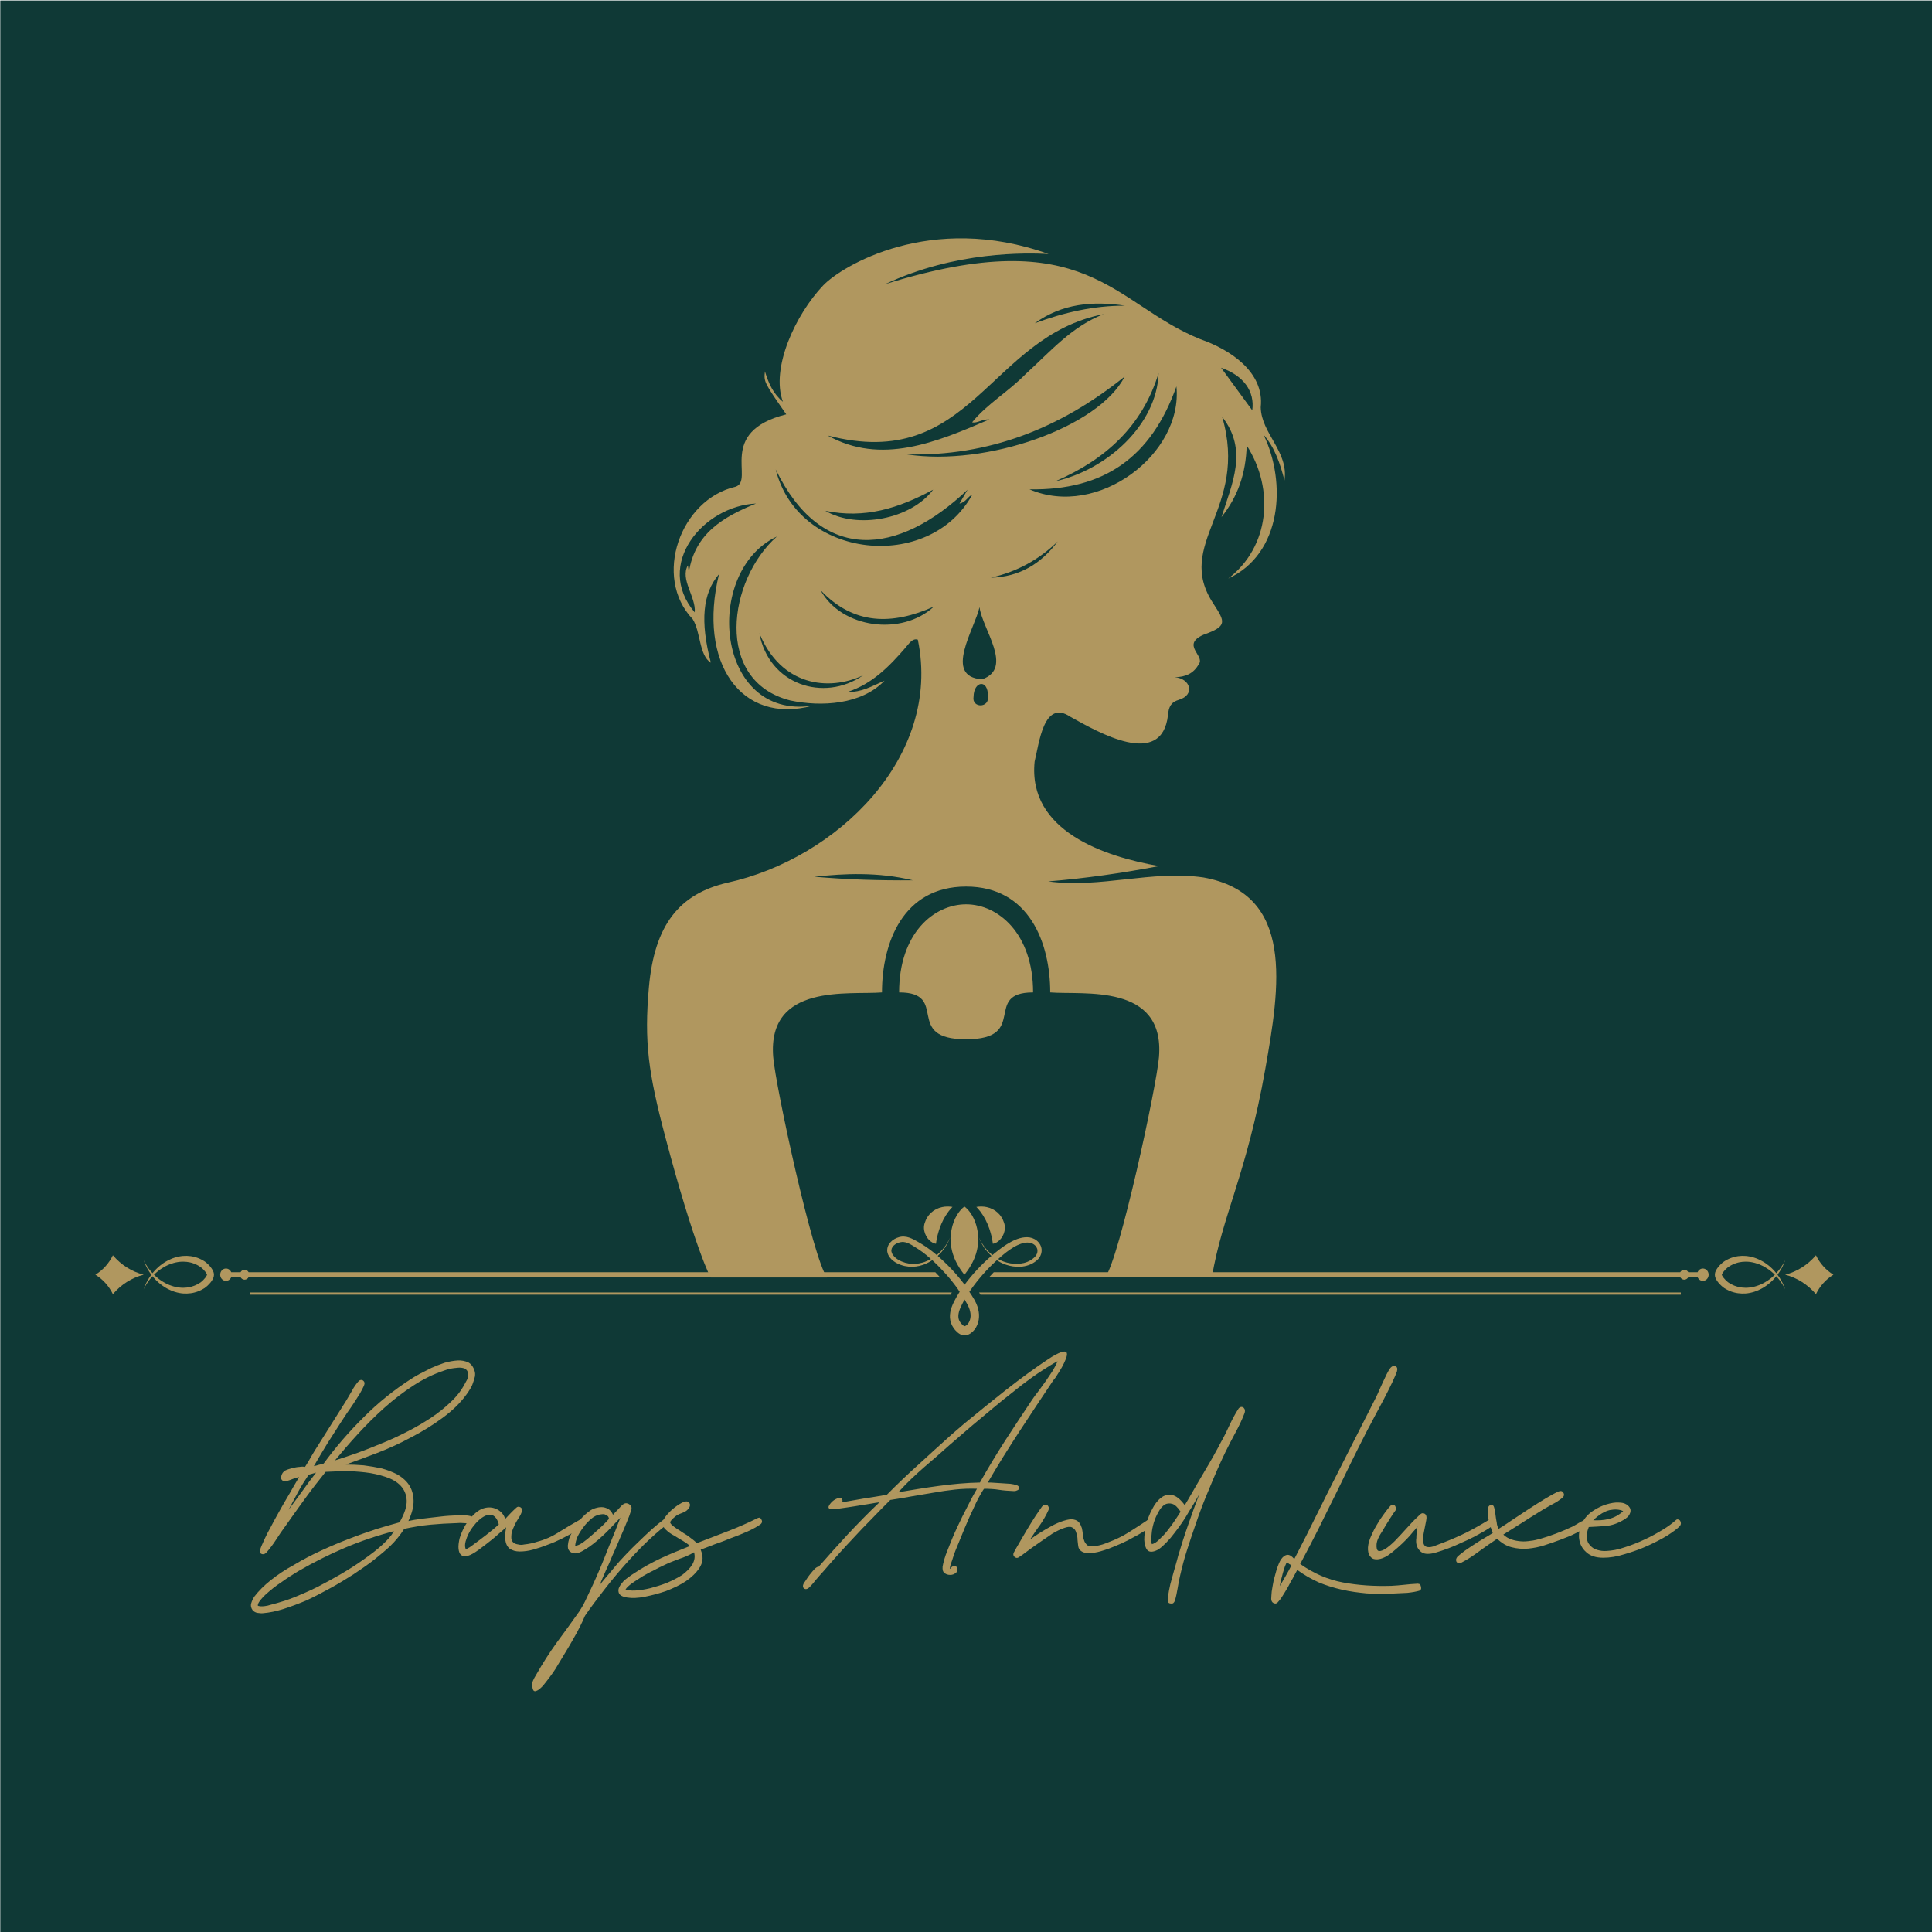 <svg style="fill-rule:evenodd;clip-rule:evenodd;stroke-linejoin:round;stroke-miterlimit:2;" xml:space="preserve" xmlns:xlink="http://www.w3.org/1999/xlink" xmlns="http://www.w3.org/2000/svg" version="1.1" viewBox="0 0 3691 3691" height="100%" width="100%">
    <g transform="matrix(3.125,0,0,3.125,0,0)">
        <g transform="matrix(1.003,0,0,1.003,-653.005,-1168.19)" id="Background-Square">
            <rect style="fill:rgb(15,57,54);" height="1177.87" width="1177.87" y="1165" x="651.22"></rect>
        </g>
        <g transform="matrix(1,0,0,1,-649.606,-1163.39)">
            <g transform="matrix(3.003,0,0,3.182,94.298,668.568)">
                <g transform="matrix(50,0,0,50,238.861,455.285)">
                    <path style="fill:rgb(176,151,95);fill-rule:nonzero;" d="M0.567,-0.121C0.55,-0.096 0.531,-0.074 0.509,-0.054C0.491,-0.038 0.469,-0.021 0.444,-0.002C0.418,0.017 0.39,0.035 0.36,0.054C0.33,0.072 0.299,0.09 0.266,0.107C0.233,0.124 0.201,0.14 0.169,0.154C0.136,0.167 0.105,0.178 0.075,0.187C0.045,0.196 0.018,0.201 -0.007,0.203C-0.014,0.204 -0.022,0.203 -0.03,0.202C-0.038,0.201 -0.045,0.197 -0.05,0.192C-0.057,0.183 -0.059,0.174 -0.056,0.165C-0.053,0.155 -0.048,0.146 -0.043,0.139C-0.026,0.118 -0.004,0.097 0.024,0.076C0.052,0.055 0.084,0.035 0.119,0.017C0.154,-0.003 0.191,-0.021 0.23,-0.038C0.269,-0.055 0.307,-0.07 0.346,-0.084C0.384,-0.098 0.421,-0.11 0.456,-0.121C0.491,-0.131 0.521,-0.139 0.548,-0.146C0.568,-0.179 0.578,-0.207 0.577,-0.23C0.576,-0.253 0.567,-0.272 0.552,-0.287C0.537,-0.302 0.516,-0.313 0.49,-0.321C0.464,-0.329 0.437,-0.335 0.408,-0.338C0.379,-0.341 0.35,-0.343 0.321,-0.343C0.292,-0.342 0.268,-0.341 0.247,-0.34C0.218,-0.306 0.19,-0.272 0.163,-0.237C0.136,-0.202 0.109,-0.166 0.082,-0.13C0.07,-0.115 0.058,-0.098 0.045,-0.079C0.032,-0.06 0.019,-0.044 0.005,-0.029C-0.002,-0.023 -0.008,-0.022 -0.015,-0.025C-0.021,-0.028 -0.022,-0.034 -0.019,-0.043C-0.016,-0.052 -0.01,-0.064 -0.003,-0.079C0.004,-0.094 0.013,-0.11 0.023,-0.127C0.032,-0.144 0.043,-0.162 0.054,-0.181C0.065,-0.199 0.075,-0.217 0.086,-0.234C0.097,-0.251 0.107,-0.268 0.116,-0.283C0.125,-0.298 0.133,-0.31 0.139,-0.32C0.13,-0.318 0.122,-0.316 0.114,-0.313C0.106,-0.31 0.098,-0.307 0.09,-0.305C0.081,-0.303 0.074,-0.304 0.071,-0.307C0.067,-0.31 0.065,-0.314 0.066,-0.319C0.066,-0.324 0.068,-0.33 0.072,-0.336C0.076,-0.341 0.081,-0.345 0.087,-0.347C0.092,-0.349 0.098,-0.351 0.106,-0.353C0.114,-0.355 0.122,-0.357 0.13,-0.358C0.137,-0.359 0.144,-0.359 0.151,-0.36C0.157,-0.36 0.161,-0.36 0.163,-0.359C0.172,-0.372 0.181,-0.386 0.189,-0.4C0.197,-0.413 0.206,-0.427 0.215,-0.44C0.234,-0.469 0.254,-0.498 0.273,-0.527C0.292,-0.556 0.312,-0.585 0.331,-0.614C0.338,-0.625 0.346,-0.638 0.354,-0.651C0.361,-0.664 0.37,-0.676 0.379,-0.686C0.385,-0.693 0.392,-0.695 0.399,-0.691C0.406,-0.686 0.407,-0.68 0.403,-0.671C0.399,-0.662 0.393,-0.652 0.386,-0.64C0.378,-0.628 0.37,-0.616 0.361,-0.603C0.352,-0.59 0.343,-0.578 0.334,-0.566C0.325,-0.553 0.317,-0.542 0.311,-0.533C0.292,-0.505 0.273,-0.477 0.254,-0.449C0.235,-0.42 0.217,-0.391 0.199,-0.362C0.206,-0.363 0.212,-0.365 0.219,-0.367C0.226,-0.368 0.232,-0.37 0.239,-0.372C0.288,-0.435 0.342,-0.494 0.402,-0.55C0.461,-0.606 0.526,-0.655 0.595,-0.697C0.603,-0.702 0.614,-0.708 0.629,-0.716C0.644,-0.723 0.66,-0.731 0.677,-0.739C0.694,-0.746 0.712,-0.753 0.731,-0.759C0.75,-0.764 0.767,-0.767 0.784,-0.768C0.8,-0.769 0.814,-0.766 0.827,-0.761C0.839,-0.755 0.848,-0.744 0.853,-0.729C0.856,-0.722 0.856,-0.715 0.855,-0.707C0.853,-0.698 0.85,-0.69 0.847,-0.682C0.844,-0.673 0.84,-0.665 0.835,-0.658C0.83,-0.65 0.825,-0.643 0.821,-0.638C0.796,-0.605 0.763,-0.575 0.724,-0.548C0.684,-0.52 0.641,-0.495 0.596,-0.473C0.551,-0.45 0.505,-0.43 0.458,-0.413C0.411,-0.396 0.368,-0.381 0.329,-0.368C0.352,-0.368 0.376,-0.367 0.402,-0.365C0.427,-0.362 0.452,-0.358 0.476,-0.353C0.499,-0.347 0.521,-0.339 0.541,-0.329C0.56,-0.318 0.576,-0.305 0.587,-0.289C0.598,-0.273 0.604,-0.254 0.605,-0.231C0.606,-0.208 0.599,-0.182 0.584,-0.151C0.597,-0.154 0.616,-0.157 0.64,-0.16C0.663,-0.163 0.688,-0.165 0.713,-0.168C0.737,-0.171 0.761,-0.172 0.785,-0.173C0.808,-0.174 0.825,-0.173 0.837,-0.17C0.846,-0.168 0.85,-0.163 0.851,-0.156C0.851,-0.149 0.846,-0.144 0.837,-0.143C0.828,-0.142 0.819,-0.142 0.81,-0.143C0.8,-0.144 0.79,-0.144 0.781,-0.143C0.744,-0.142 0.708,-0.14 0.674,-0.137C0.639,-0.134 0.603,-0.128 0.567,-0.121ZM0.285,-0.384C0.312,-0.392 0.341,-0.401 0.374,-0.412C0.406,-0.423 0.439,-0.435 0.474,-0.449C0.509,-0.462 0.543,-0.477 0.578,-0.494C0.612,-0.51 0.644,-0.528 0.675,-0.547C0.705,-0.566 0.732,-0.586 0.756,-0.608C0.78,-0.629 0.799,-0.652 0.813,-0.677C0.816,-0.682 0.82,-0.689 0.824,-0.696C0.827,-0.703 0.828,-0.711 0.827,-0.718C0.826,-0.727 0.821,-0.733 0.813,-0.737C0.804,-0.74 0.795,-0.741 0.785,-0.74C0.774,-0.739 0.764,-0.738 0.753,-0.736C0.742,-0.733 0.734,-0.731 0.729,-0.729C0.687,-0.716 0.646,-0.697 0.605,-0.672C0.564,-0.647 0.524,-0.618 0.486,-0.586C0.448,-0.554 0.412,-0.52 0.378,-0.485C0.344,-0.45 0.313,-0.416 0.285,-0.384ZM0.096,-0.194C0.115,-0.218 0.133,-0.242 0.152,-0.266C0.17,-0.29 0.189,-0.314 0.208,-0.337L0.178,-0.329C0.163,-0.308 0.148,-0.286 0.135,-0.263C0.122,-0.24 0.109,-0.217 0.096,-0.194ZM0.525,-0.112C0.456,-0.095 0.39,-0.074 0.325,-0.048C0.26,-0.022 0.197,0.008 0.135,0.042C0.112,0.055 0.089,0.069 0.067,0.084C0.044,0.098 0.023,0.114 0.002,0.132C-0.003,0.136 -0.009,0.142 -0.016,0.15C-0.023,0.158 -0.028,0.165 -0.029,0.171C-0.029,0.174 -0.029,0.175 -0.028,0.175C-0.017,0.178 -0.005,0.177 0.011,0.174C0.025,0.17 0.039,0.167 0.05,0.164C0.069,0.159 0.093,0.152 0.122,0.141C0.15,0.13 0.18,0.118 0.212,0.103C0.243,0.088 0.276,0.071 0.309,0.053C0.341,0.035 0.372,0.017 0.401,-0.003C0.43,-0.022 0.455,-0.04 0.477,-0.059C0.499,-0.078 0.515,-0.095 0.525,-0.112Z"></path>
                </g>
                <g transform="matrix(50,0,0,50,280.711,455.285)">
                    <path style="fill:rgb(176,151,95);fill-rule:nonzero;" d="M0.145,-0.127C0.136,-0.119 0.126,-0.111 0.117,-0.104C0.108,-0.096 0.098,-0.088 0.089,-0.081C0.08,-0.074 0.07,-0.067 0.062,-0.061C0.053,-0.054 0.043,-0.048 0.034,-0.041C0.015,-0.028 0,-0.02 -0.012,-0.017C-0.024,-0.014 -0.033,-0.016 -0.039,-0.021C-0.045,-0.026 -0.048,-0.035 -0.049,-0.046C-0.05,-0.056 -0.048,-0.069 -0.045,-0.083C-0.041,-0.096 -0.035,-0.11 -0.027,-0.125C-0.019,-0.139 -0.01,-0.152 0.001,-0.164C0.01,-0.173 0.019,-0.182 0.03,-0.189C0.04,-0.196 0.051,-0.2 0.062,-0.202C0.078,-0.205 0.094,-0.203 0.11,-0.195C0.125,-0.187 0.136,-0.175 0.141,-0.159C0.148,-0.166 0.156,-0.174 0.163,-0.181C0.17,-0.188 0.178,-0.195 0.186,-0.202C0.191,-0.207 0.197,-0.207 0.203,-0.204C0.209,-0.201 0.211,-0.195 0.209,-0.188C0.207,-0.181 0.203,-0.173 0.196,-0.163C0.189,-0.153 0.183,-0.143 0.178,-0.132C0.17,-0.117 0.166,-0.104 0.166,-0.093C0.165,-0.082 0.168,-0.073 0.175,-0.068C0.18,-0.064 0.186,-0.062 0.194,-0.061C0.201,-0.059 0.21,-0.059 0.219,-0.061C0.228,-0.062 0.237,-0.063 0.246,-0.065C0.255,-0.067 0.264,-0.069 0.273,-0.072C0.302,-0.079 0.331,-0.091 0.359,-0.108C0.386,-0.124 0.415,-0.14 0.445,-0.156C0.449,-0.158 0.453,-0.158 0.456,-0.157C0.459,-0.156 0.462,-0.154 0.463,-0.151C0.464,-0.148 0.464,-0.144 0.463,-0.14C0.462,-0.136 0.46,-0.133 0.456,-0.13C0.449,-0.125 0.438,-0.118 0.423,-0.11C0.408,-0.101 0.391,-0.093 0.373,-0.084C0.354,-0.075 0.335,-0.067 0.314,-0.06C0.293,-0.052 0.273,-0.046 0.254,-0.041C0.235,-0.036 0.217,-0.034 0.2,-0.034C0.183,-0.034 0.17,-0.038 0.159,-0.045C0.15,-0.052 0.144,-0.062 0.142,-0.076C0.14,-0.09 0.141,-0.107 0.145,-0.127ZM0.115,-0.138C0.11,-0.157 0.101,-0.169 0.088,-0.174C0.075,-0.178 0.059,-0.173 0.041,-0.16C0.032,-0.153 0.023,-0.145 0.015,-0.135C0.006,-0.125 -0.001,-0.115 -0.007,-0.104C-0.013,-0.093 -0.017,-0.083 -0.02,-0.073C-0.023,-0.062 -0.023,-0.054 -0.021,-0.047C-0.02,-0.044 -0.019,-0.043 -0.016,-0.044C-0.013,-0.045 -0.011,-0.046 -0.008,-0.048C-0.005,-0.049 -0.002,-0.051 0.002,-0.054C0.005,-0.056 0.007,-0.057 0.008,-0.058C0.027,-0.071 0.045,-0.084 0.063,-0.097C0.08,-0.11 0.098,-0.123 0.115,-0.138Z"></path>
                </g>
                <g transform="matrix(50,0,0,50,303.311,455.285)">
                    <path style="fill:rgb(176,151,95);fill-rule:nonzero;" d="M0.014,0.213C0.001,0.242 -0.015,0.272 -0.033,0.301C-0.05,0.33 -0.068,0.357 -0.085,0.384C-0.086,0.386 -0.09,0.392 -0.096,0.401C-0.101,0.41 -0.108,0.42 -0.116,0.431C-0.124,0.442 -0.133,0.453 -0.142,0.464C-0.151,0.475 -0.159,0.485 -0.168,0.492C-0.176,0.499 -0.183,0.502 -0.189,0.503C-0.195,0.503 -0.199,0.498 -0.2,0.488C-0.202,0.479 -0.201,0.47 -0.198,0.463C-0.194,0.455 -0.19,0.447 -0.185,0.44C-0.159,0.397 -0.131,0.355 -0.101,0.316C-0.07,0.277 -0.04,0.237 -0.009,0.196C-0.002,0.186 0.007,0.172 0.016,0.154C0.025,0.136 0.035,0.116 0.046,0.094C0.057,0.071 0.068,0.048 0.079,0.023C0.09,-0.002 0.1,-0.026 0.11,-0.05C0.12,-0.073 0.129,-0.095 0.138,-0.115C0.146,-0.135 0.153,-0.151 0.158,-0.164C0.15,-0.156 0.137,-0.143 0.12,-0.126C0.103,-0.109 0.084,-0.092 0.064,-0.076C0.044,-0.06 0.025,-0.047 0.006,-0.037C-0.014,-0.026 -0.029,-0.024 -0.041,-0.03C-0.047,-0.033 -0.051,-0.037 -0.053,-0.041C-0.055,-0.044 -0.056,-0.049 -0.056,-0.056C-0.055,-0.066 -0.053,-0.076 -0.05,-0.085C-0.046,-0.094 -0.042,-0.103 -0.037,-0.111C-0.028,-0.126 -0.018,-0.141 -0.005,-0.157C0.008,-0.171 0.023,-0.184 0.038,-0.193C0.045,-0.197 0.053,-0.2 0.062,-0.202C0.07,-0.204 0.079,-0.205 0.088,-0.204C0.096,-0.203 0.104,-0.2 0.111,-0.196C0.118,-0.191 0.124,-0.184 0.128,-0.175C0.135,-0.182 0.141,-0.189 0.149,-0.196C0.156,-0.203 0.162,-0.21 0.169,-0.215C0.176,-0.22 0.184,-0.221 0.193,-0.216C0.202,-0.211 0.205,-0.204 0.203,-0.195C0.202,-0.192 0.199,-0.184 0.194,-0.17C0.188,-0.156 0.181,-0.139 0.172,-0.119C0.163,-0.099 0.153,-0.078 0.143,-0.055C0.132,-0.032 0.122,-0.011 0.113,0.01C0.103,0.031 0.094,0.049 0.087,0.065C0.08,0.081 0.075,0.092 0.072,0.097C0.083,0.084 0.093,0.072 0.104,0.06C0.115,0.048 0.126,0.036 0.137,0.023C0.149,0.009 0.164,-0.006 0.181,-0.023C0.198,-0.04 0.215,-0.056 0.234,-0.073C0.252,-0.09 0.27,-0.105 0.287,-0.12C0.304,-0.134 0.319,-0.146 0.332,-0.155C0.335,-0.157 0.338,-0.158 0.34,-0.159C0.342,-0.16 0.344,-0.158 0.347,-0.155C0.35,-0.151 0.351,-0.147 0.349,-0.143C0.347,-0.139 0.344,-0.136 0.341,-0.133C0.315,-0.114 0.288,-0.091 0.259,-0.065C0.23,-0.038 0.202,-0.01 0.173,0.021C0.144,0.052 0.117,0.083 0.09,0.116C0.063,0.149 0.037,0.181 0.014,0.213ZM-0.026,-0.056C-0.018,-0.056 -0.008,-0.06 0.006,-0.069C0.019,-0.078 0.032,-0.088 0.046,-0.1C0.06,-0.111 0.073,-0.123 0.086,-0.134C0.098,-0.145 0.107,-0.154 0.112,-0.16C0.111,-0.161 0.111,-0.162 0.11,-0.165C0.109,-0.168 0.107,-0.17 0.104,-0.172C0.101,-0.174 0.098,-0.175 0.093,-0.177C0.088,-0.178 0.082,-0.177 0.074,-0.176C0.063,-0.174 0.051,-0.169 0.04,-0.16C0.029,-0.151 0.018,-0.141 0.009,-0.129C-0.001,-0.117 -0.009,-0.105 -0.016,-0.092C-0.022,-0.079 -0.025,-0.067 -0.026,-0.056Z"></path>
                </g>
                <g transform="matrix(50,0,0,50,320.261,455.285)">
                    <path style="fill:rgb(176,151,95);fill-rule:nonzero;" d="M0.15,-0.03C0.157,-0.009 0.154,0.01 0.141,0.029C0.128,0.048 0.109,0.065 0.086,0.08C0.062,0.095 0.035,0.107 0.005,0.118C-0.026,0.128 -0.055,0.135 -0.082,0.14C-0.109,0.145 -0.133,0.146 -0.153,0.143C-0.173,0.14 -0.185,0.134 -0.188,0.123C-0.19,0.116 -0.189,0.109 -0.185,0.102C-0.181,0.094 -0.175,0.088 -0.169,0.081C-0.162,0.074 -0.154,0.069 -0.147,0.064C-0.139,0.058 -0.132,0.054 -0.127,0.051C-0.091,0.028 -0.054,0.009 -0.016,-0.008C0.023,-0.025 0.062,-0.04 0.102,-0.055C0.096,-0.061 0.087,-0.067 0.075,-0.074C0.062,-0.081 0.05,-0.088 0.038,-0.095C0.025,-0.101 0.014,-0.109 0.005,-0.117C-0.004,-0.124 -0.009,-0.133 -0.009,-0.142C-0.009,-0.15 -0.004,-0.16 0.006,-0.172C0.016,-0.183 0.027,-0.194 0.04,-0.203C0.052,-0.212 0.064,-0.219 0.076,-0.224C0.088,-0.228 0.096,-0.227 0.1,-0.22C0.103,-0.216 0.103,-0.211 0.101,-0.206C0.099,-0.201 0.094,-0.195 0.087,-0.19C0.081,-0.186 0.074,-0.183 0.065,-0.18C0.056,-0.177 0.048,-0.173 0.042,-0.168C0.029,-0.158 0.023,-0.151 0.022,-0.147C0.021,-0.143 0.026,-0.137 0.039,-0.128C0.046,-0.123 0.054,-0.118 0.063,-0.113C0.072,-0.107 0.082,-0.101 0.091,-0.096C0.099,-0.09 0.108,-0.084 0.115,-0.079C0.122,-0.074 0.127,-0.069 0.13,-0.066C0.171,-0.081 0.213,-0.096 0.254,-0.111C0.295,-0.126 0.335,-0.142 0.375,-0.161C0.379,-0.163 0.382,-0.164 0.385,-0.164C0.388,-0.164 0.39,-0.162 0.393,-0.157C0.398,-0.15 0.396,-0.143 0.389,-0.138C0.375,-0.129 0.358,-0.12 0.337,-0.111C0.316,-0.102 0.294,-0.094 0.271,-0.086C0.248,-0.077 0.226,-0.069 0.204,-0.062C0.182,-0.054 0.163,-0.047 0.146,-0.041L0.15,-0.03ZM0.119,-0.031C0.1,-0.02 0.08,-0.012 0.057,-0.005C0.034,0.003 0.013,0.011 -0.006,0.02C-0.015,0.024 -0.027,0.029 -0.042,0.037C-0.057,0.044 -0.072,0.051 -0.088,0.06C-0.103,0.069 -0.118,0.078 -0.132,0.087C-0.145,0.096 -0.155,0.104 -0.16,0.112C-0.151,0.115 -0.138,0.117 -0.12,0.116C-0.101,0.115 -0.081,0.112 -0.059,0.107C-0.036,0.101 -0.014,0.095 0.01,0.086C0.032,0.077 0.053,0.067 0.071,0.056C0.088,0.044 0.102,0.031 0.112,0.016C0.121,0.001 0.124,-0.014 0.119,-0.031Z"></path>
                </g>
                <g transform="matrix(50,0,0,50,353.861,455.285)">
                    <path style="fill:rgb(176,151,95);fill-rule:nonzero;" d="M0.246,-0.232C0.221,-0.208 0.195,-0.184 0.17,-0.159C0.144,-0.134 0.119,-0.11 0.095,-0.085C0.052,-0.042 0.012,0 -0.027,0.043C-0.036,0.052 -0.046,0.063 -0.056,0.074C-0.065,0.085 -0.075,0.096 -0.085,0.105C-0.092,0.111 -0.098,0.112 -0.104,0.109C-0.11,0.105 -0.111,0.099 -0.108,0.092C-0.107,0.089 -0.103,0.084 -0.098,0.077C-0.093,0.069 -0.087,0.061 -0.081,0.054C-0.074,0.046 -0.068,0.039 -0.062,0.033C-0.055,0.027 -0.05,0.024 -0.046,0.025C-0.007,-0.017 0.033,-0.059 0.074,-0.101C0.115,-0.142 0.157,-0.183 0.202,-0.223C0.193,-0.222 0.18,-0.22 0.161,-0.217C0.142,-0.214 0.123,-0.211 0.103,-0.208C0.082,-0.205 0.063,-0.202 0.046,-0.2C0.028,-0.197 0.016,-0.196 0.009,-0.196C-0.002,-0.197 -0.007,-0.2 -0.005,-0.207C-0.002,-0.214 0.003,-0.22 0.011,-0.227C0.018,-0.233 0.027,-0.237 0.036,-0.24C0.045,-0.242 0.05,-0.239 0.051,-0.231C0.052,-0.23 0.052,-0.228 0.051,-0.227C0.05,-0.226 0.05,-0.224 0.05,-0.223C0.08,-0.228 0.11,-0.233 0.141,-0.238C0.171,-0.242 0.201,-0.247 0.232,-0.252C0.274,-0.292 0.317,-0.331 0.362,-0.369C0.406,-0.407 0.45,-0.445 0.494,-0.482C0.507,-0.493 0.525,-0.507 0.548,-0.526C0.571,-0.544 0.597,-0.564 0.626,-0.586C0.655,-0.608 0.685,-0.631 0.716,-0.654C0.747,-0.677 0.778,-0.699 0.807,-0.719C0.836,-0.739 0.862,-0.756 0.886,-0.771C0.909,-0.786 0.928,-0.795 0.942,-0.8C0.953,-0.803 0.96,-0.803 0.963,-0.8C0.966,-0.796 0.966,-0.79 0.964,-0.783C0.962,-0.776 0.958,-0.767 0.953,-0.757C0.948,-0.747 0.942,-0.737 0.936,-0.728C0.93,-0.719 0.925,-0.711 0.92,-0.704C0.915,-0.697 0.911,-0.693 0.91,-0.692C0.864,-0.627 0.818,-0.562 0.773,-0.497C0.728,-0.432 0.684,-0.366 0.643,-0.299C0.65,-0.299 0.659,-0.299 0.67,-0.298C0.681,-0.297 0.692,-0.297 0.703,-0.296C0.713,-0.295 0.724,-0.295 0.735,-0.294C0.745,-0.293 0.753,-0.291 0.759,-0.289C0.764,-0.288 0.767,-0.286 0.769,-0.283C0.77,-0.28 0.771,-0.278 0.77,-0.275C0.769,-0.272 0.766,-0.27 0.763,-0.269C0.759,-0.267 0.755,-0.266 0.75,-0.266C0.729,-0.267 0.708,-0.268 0.689,-0.271C0.67,-0.274 0.649,-0.275 0.628,-0.275C0.624,-0.271 0.618,-0.261 0.609,-0.246C0.6,-0.231 0.591,-0.213 0.581,-0.192C0.57,-0.171 0.56,-0.148 0.549,-0.124C0.538,-0.099 0.528,-0.076 0.519,-0.055C0.509,-0.033 0.502,-0.014 0.497,0.002C0.491,0.017 0.488,0.027 0.489,0.032L0.492,0.033C0.493,0.03 0.494,0.027 0.497,0.025C0.5,0.023 0.503,0.022 0.506,0.022C0.509,0.021 0.511,0.022 0.514,0.024C0.517,0.025 0.518,0.028 0.519,0.031C0.521,0.038 0.519,0.044 0.512,0.049C0.505,0.054 0.498,0.056 0.49,0.056C0.481,0.056 0.474,0.054 0.467,0.049C0.46,0.044 0.458,0.036 0.459,0.024C0.462,0.008 0.468,-0.014 0.48,-0.041C0.491,-0.068 0.503,-0.096 0.518,-0.126C0.532,-0.155 0.547,-0.183 0.562,-0.21C0.576,-0.237 0.589,-0.259 0.599,-0.275C0.569,-0.276 0.539,-0.275 0.51,-0.272C0.481,-0.269 0.451,-0.265 0.422,-0.26C0.393,-0.255 0.363,-0.251 0.334,-0.246C0.305,-0.241 0.275,-0.236 0.246,-0.232ZM0.927,-0.765C0.909,-0.756 0.888,-0.744 0.864,-0.729C0.839,-0.714 0.813,-0.696 0.786,-0.677C0.759,-0.657 0.731,-0.636 0.703,-0.615C0.674,-0.593 0.647,-0.571 0.62,-0.55C0.593,-0.529 0.568,-0.509 0.545,-0.49C0.522,-0.471 0.502,-0.455 0.486,-0.442C0.453,-0.414 0.419,-0.386 0.384,-0.358C0.349,-0.329 0.316,-0.3 0.286,-0.269C0.284,-0.267 0.283,-0.266 0.282,-0.265C0.281,-0.264 0.278,-0.262 0.275,-0.261C0.332,-0.27 0.388,-0.279 0.444,-0.286C0.499,-0.293 0.555,-0.298 0.611,-0.299C0.643,-0.353 0.677,-0.406 0.713,-0.459C0.749,-0.511 0.785,-0.563 0.822,-0.615C0.83,-0.626 0.839,-0.638 0.85,-0.651C0.86,-0.664 0.87,-0.677 0.88,-0.69C0.889,-0.703 0.898,-0.715 0.907,-0.728C0.915,-0.741 0.922,-0.753 0.927,-0.765Z"></path>
                </g>
                <g transform="matrix(50,0,0,50,395.511,455.285)">
                    <path style="fill:rgb(176,151,95);fill-rule:nonzero;" d="M-0.018,-0.08C-0.009,-0.086 0.003,-0.094 0.019,-0.104C0.034,-0.113 0.051,-0.122 0.068,-0.131C0.085,-0.14 0.102,-0.147 0.119,-0.152C0.136,-0.157 0.149,-0.159 0.159,-0.157C0.17,-0.155 0.177,-0.151 0.182,-0.145C0.187,-0.139 0.19,-0.132 0.193,-0.124C0.195,-0.116 0.196,-0.108 0.197,-0.1C0.198,-0.091 0.199,-0.084 0.202,-0.077C0.204,-0.07 0.208,-0.065 0.213,-0.06C0.218,-0.055 0.225,-0.053 0.236,-0.054C0.253,-0.055 0.271,-0.058 0.292,-0.066C0.312,-0.073 0.332,-0.081 0.353,-0.091C0.373,-0.101 0.392,-0.112 0.411,-0.124C0.43,-0.135 0.446,-0.146 0.461,-0.155C0.464,-0.157 0.467,-0.157 0.47,-0.156C0.473,-0.155 0.475,-0.152 0.476,-0.149C0.479,-0.145 0.48,-0.141 0.479,-0.138C0.478,-0.134 0.475,-0.131 0.472,-0.129C0.465,-0.124 0.455,-0.117 0.443,-0.11C0.431,-0.103 0.417,-0.095 0.402,-0.088C0.387,-0.08 0.371,-0.072 0.354,-0.065C0.337,-0.058 0.32,-0.051 0.303,-0.045C0.287,-0.04 0.272,-0.035 0.258,-0.032C0.243,-0.029 0.23,-0.027 0.219,-0.028C0.208,-0.028 0.198,-0.03 0.191,-0.035C0.184,-0.039 0.179,-0.046 0.178,-0.056C0.177,-0.066 0.175,-0.076 0.175,-0.086C0.174,-0.096 0.171,-0.105 0.168,-0.112C0.165,-0.119 0.159,-0.124 0.152,-0.127C0.145,-0.13 0.134,-0.129 0.12,-0.124C0.105,-0.119 0.089,-0.112 0.072,-0.102C0.055,-0.091 0.038,-0.08 0.021,-0.069C0.004,-0.058 -0.012,-0.047 -0.028,-0.036C-0.043,-0.025 -0.055,-0.017 -0.065,-0.011C-0.071,-0.008 -0.077,-0.009 -0.082,-0.014C-0.087,-0.019 -0.087,-0.024 -0.084,-0.03C-0.078,-0.041 -0.07,-0.054 -0.06,-0.07C-0.05,-0.086 -0.04,-0.103 -0.029,-0.12C-0.018,-0.137 -0.007,-0.154 0.004,-0.17C0.015,-0.185 0.024,-0.198 0.031,-0.207C0.034,-0.21 0.037,-0.212 0.041,-0.213C0.045,-0.214 0.049,-0.213 0.052,-0.212C0.055,-0.21 0.057,-0.207 0.058,-0.204C0.059,-0.201 0.059,-0.197 0.057,-0.193C0.048,-0.174 0.036,-0.154 0.022,-0.135C0.007,-0.116 -0.006,-0.097 -0.018,-0.08Z"></path>
                </g>
                <g transform="matrix(50,0,0,50,418.661,455.285)">
                    <path style="fill:rgb(176,151,95);fill-rule:nonzero;" d="M0.208,-0.254C0.199,-0.239 0.19,-0.224 0.181,-0.21C0.171,-0.195 0.161,-0.18 0.152,-0.165C0.143,-0.151 0.133,-0.138 0.123,-0.125C0.113,-0.112 0.102,-0.099 0.091,-0.086C0.066,-0.059 0.046,-0.042 0.031,-0.037C0.015,-0.031 0.003,-0.032 -0.004,-0.04C-0.011,-0.048 -0.015,-0.061 -0.016,-0.079C-0.016,-0.097 -0.013,-0.116 -0.008,-0.137C-0.003,-0.157 0.005,-0.177 0.016,-0.196C0.026,-0.215 0.038,-0.23 0.052,-0.24C0.065,-0.25 0.08,-0.254 0.097,-0.251C0.114,-0.248 0.131,-0.235 0.149,-0.212L0.163,-0.234C0.186,-0.272 0.209,-0.309 0.232,-0.346C0.255,-0.382 0.277,-0.419 0.298,-0.457C0.31,-0.477 0.321,-0.498 0.332,-0.521C0.343,-0.543 0.355,-0.564 0.368,-0.583C0.374,-0.59 0.381,-0.591 0.388,-0.587C0.391,-0.584 0.393,-0.581 0.394,-0.578C0.394,-0.574 0.394,-0.57 0.393,-0.567C0.383,-0.542 0.37,-0.516 0.355,-0.49C0.34,-0.464 0.326,-0.438 0.313,-0.413C0.29,-0.368 0.269,-0.322 0.249,-0.276C0.228,-0.23 0.209,-0.183 0.192,-0.135C0.18,-0.103 0.169,-0.071 0.158,-0.039C0.147,-0.007 0.138,0.026 0.13,0.059C0.126,0.074 0.123,0.09 0.12,0.107C0.117,0.123 0.114,0.139 0.109,0.154C0.106,0.163 0.101,0.167 0.094,0.166C0.083,0.166 0.079,0.161 0.08,0.152C0.08,0.142 0.082,0.13 0.085,0.115C0.088,0.099 0.092,0.084 0.097,0.068C0.102,0.052 0.106,0.036 0.111,0.021C0.116,0.006 0.119,-0.007 0.122,-0.017C0.135,-0.058 0.148,-0.097 0.163,-0.137C0.177,-0.175 0.192,-0.215 0.208,-0.254ZM0.132,-0.187C0.12,-0.204 0.109,-0.214 0.098,-0.217C0.087,-0.22 0.076,-0.219 0.067,-0.214C0.058,-0.208 0.049,-0.199 0.042,-0.186C0.034,-0.173 0.028,-0.16 0.023,-0.145C0.018,-0.129 0.015,-0.115 0.014,-0.1C0.012,-0.085 0.012,-0.072 0.015,-0.062C0.024,-0.064 0.035,-0.07 0.046,-0.081C0.057,-0.091 0.069,-0.102 0.08,-0.116C0.091,-0.129 0.101,-0.142 0.11,-0.155C0.119,-0.168 0.127,-0.179 0.132,-0.187Z"></path>
                </g>
                <g transform="matrix(50,0,0,50,449.661,455.285)">
                    <path style="fill:rgb(176,151,95);fill-rule:nonzero;" d="M0.369,0.128C0.336,0.129 0.302,0.129 0.269,0.127C0.236,0.124 0.203,0.12 0.17,0.113C0.137,0.106 0.106,0.097 0.075,0.085C0.044,0.072 0.015,0.056 -0.013,0.037C-0.018,0.045 -0.023,0.055 -0.03,0.067C-0.037,0.078 -0.044,0.09 -0.051,0.103C-0.058,0.115 -0.066,0.126 -0.073,0.137C-0.08,0.148 -0.087,0.156 -0.093,0.162C-0.098,0.167 -0.104,0.167 -0.11,0.164C-0.116,0.161 -0.119,0.155 -0.119,0.148C-0.119,0.143 -0.118,0.133 -0.117,0.12C-0.115,0.107 -0.112,0.092 -0.109,0.077C-0.105,0.062 -0.1,0.047 -0.096,0.032C-0.09,0.017 -0.085,0.004 -0.078,-0.005C-0.071,-0.014 -0.063,-0.02 -0.054,-0.021C-0.045,-0.022 -0.036,-0.017 -0.025,-0.005C-0.005,-0.042 0.012,-0.073 0.026,-0.099C0.04,-0.125 0.053,-0.15 0.066,-0.175C0.079,-0.199 0.092,-0.224 0.106,-0.251C0.12,-0.277 0.137,-0.309 0.157,-0.346L0.307,-0.625C0.312,-0.634 0.316,-0.643 0.321,-0.654C0.326,-0.664 0.331,-0.674 0.336,-0.685C0.341,-0.695 0.346,-0.705 0.351,-0.715C0.356,-0.724 0.361,-0.733 0.367,-0.74C0.374,-0.747 0.38,-0.748 0.387,-0.746C0.394,-0.743 0.396,-0.736 0.393,-0.726C0.39,-0.718 0.384,-0.704 0.374,-0.684C0.363,-0.663 0.352,-0.641 0.339,-0.618C0.326,-0.595 0.313,-0.572 0.301,-0.551C0.289,-0.529 0.28,-0.513 0.274,-0.503C0.246,-0.451 0.221,-0.405 0.2,-0.364C0.179,-0.323 0.158,-0.282 0.138,-0.244C0.117,-0.204 0.096,-0.165 0.075,-0.124C0.053,-0.083 0.028,-0.037 -0.001,0.014C0.053,0.05 0.111,0.074 0.173,0.085C0.235,0.096 0.301,0.1 0.37,0.098C0.387,0.097 0.405,0.096 0.422,0.094C0.439,0.092 0.456,0.091 0.473,0.09C0.476,0.089 0.48,0.09 0.484,0.091C0.487,0.092 0.489,0.095 0.49,0.099C0.491,0.103 0.492,0.107 0.491,0.11C0.49,0.113 0.487,0.116 0.483,0.117C0.472,0.12 0.456,0.123 0.435,0.125C0.413,0.126 0.392,0.127 0.369,0.128ZM-0.084,0.099C-0.076,0.086 -0.068,0.073 -0.06,0.06C-0.052,0.047 -0.044,0.033 -0.037,0.02C-0.04,0.017 -0.043,0.015 -0.046,0.014C-0.049,0.012 -0.051,0.01 -0.054,0.007C-0.057,0.009 -0.059,0.014 -0.063,0.023C-0.066,0.031 -0.069,0.04 -0.072,0.05C-0.075,0.06 -0.077,0.07 -0.08,0.079C-0.082,0.088 -0.083,0.095 -0.084,0.099Z"></path>
                </g>
                <g transform="matrix(50,0,0,50,466.211,455.285)">
                    <path style="fill:rgb(176,151,95);fill-rule:nonzero;" d="M0.146,-0.13C0.142,-0.125 0.136,-0.118 0.128,-0.11C0.12,-0.1 0.111,-0.091 0.1,-0.08C0.089,-0.069 0.077,-0.059 0.064,-0.048C0.051,-0.037 0.039,-0.028 0.027,-0.02C0.011,-0.01 -0.003,-0.005 -0.016,-0.004C-0.028,-0.003 -0.037,-0.005 -0.044,-0.012C-0.051,-0.018 -0.055,-0.027 -0.056,-0.04C-0.057,-0.053 -0.054,-0.068 -0.047,-0.085C-0.042,-0.096 -0.037,-0.107 -0.03,-0.12C-0.023,-0.132 -0.015,-0.144 -0.008,-0.155C0,-0.166 0.008,-0.177 0.016,-0.187C0.023,-0.196 0.03,-0.204 0.035,-0.209C0.038,-0.212 0.042,-0.214 0.045,-0.214C0.048,-0.213 0.051,-0.212 0.054,-0.21C0.056,-0.207 0.057,-0.204 0.058,-0.2C0.058,-0.196 0.057,-0.192 0.054,-0.189C0.049,-0.183 0.042,-0.173 0.032,-0.158C0.022,-0.143 0.012,-0.128 0.003,-0.113C-0.012,-0.092 -0.02,-0.075 -0.021,-0.062C-0.022,-0.049 -0.02,-0.04 -0.015,-0.037C-0.009,-0.034 0,-0.036 0.013,-0.043C0.025,-0.05 0.039,-0.061 0.054,-0.075C0.071,-0.092 0.089,-0.11 0.107,-0.129C0.125,-0.148 0.142,-0.164 0.157,-0.177C0.163,-0.182 0.169,-0.182 0.175,-0.179C0.182,-0.175 0.184,-0.166 0.181,-0.153C0.178,-0.139 0.175,-0.125 0.172,-0.11C0.167,-0.089 0.167,-0.074 0.17,-0.065C0.173,-0.056 0.178,-0.052 0.187,-0.051C0.195,-0.05 0.205,-0.051 0.217,-0.056C0.228,-0.06 0.24,-0.064 0.253,-0.069C0.286,-0.081 0.317,-0.094 0.347,-0.108C0.376,-0.122 0.406,-0.138 0.437,-0.156C0.441,-0.158 0.444,-0.159 0.448,-0.158C0.451,-0.157 0.453,-0.155 0.455,-0.152C0.456,-0.149 0.457,-0.145 0.456,-0.142C0.455,-0.138 0.453,-0.135 0.45,-0.132C0.443,-0.127 0.432,-0.12 0.419,-0.113C0.406,-0.106 0.391,-0.098 0.375,-0.09C0.358,-0.082 0.341,-0.074 0.323,-0.067C0.305,-0.059 0.288,-0.052 0.271,-0.046C0.254,-0.04 0.238,-0.035 0.224,-0.031C0.21,-0.027 0.199,-0.025 0.191,-0.025C0.176,-0.024 0.163,-0.028 0.154,-0.038C0.145,-0.047 0.14,-0.059 0.14,-0.074C0.14,-0.077 0.14,-0.081 0.141,-0.086C0.141,-0.091 0.141,-0.097 0.142,-0.103C0.142,-0.108 0.142,-0.114 0.143,-0.119C0.144,-0.124 0.145,-0.127 0.146,-0.13Z"></path>
                </g>
                <g transform="matrix(50,0,0,50,488.361,455.285)">
                    <path style="fill:rgb(176,151,95);fill-rule:nonzero;" d="M0.027,-0.083C0.003,-0.068 -0.021,-0.052 -0.046,-0.035C-0.07,-0.018 -0.094,-0.003 -0.119,0.009C-0.124,0.011 -0.128,0.012 -0.131,0.011C-0.134,0.01 -0.137,0.008 -0.139,0.005C-0.14,0.002 -0.141,-0.001 -0.14,-0.005C-0.139,-0.008 -0.137,-0.012 -0.134,-0.015C-0.125,-0.022 -0.115,-0.03 -0.103,-0.038C-0.091,-0.046 -0.078,-0.054 -0.065,-0.062C-0.052,-0.07 -0.039,-0.078 -0.026,-0.085C-0.013,-0.092 -0.001,-0.099 0.009,-0.105C0.007,-0.109 0.004,-0.117 0,-0.129C-0.004,-0.14 -0.007,-0.152 -0.01,-0.165C-0.012,-0.178 -0.012,-0.189 -0.011,-0.199C-0.009,-0.208 -0.004,-0.213 0.005,-0.213C0.01,-0.213 0.013,-0.209 0.015,-0.202C0.017,-0.195 0.019,-0.186 0.02,-0.176C0.021,-0.166 0.023,-0.156 0.025,-0.146C0.026,-0.135 0.029,-0.127 0.033,-0.121C0.047,-0.129 0.065,-0.14 0.088,-0.155C0.11,-0.169 0.133,-0.183 0.157,-0.198C0.181,-0.213 0.204,-0.226 0.226,-0.239C0.248,-0.251 0.265,-0.26 0.278,-0.265C0.287,-0.268 0.293,-0.266 0.297,-0.259C0.301,-0.252 0.299,-0.246 0.292,-0.24C0.279,-0.23 0.264,-0.221 0.247,-0.213C0.23,-0.204 0.215,-0.196 0.2,-0.187C0.175,-0.172 0.15,-0.158 0.126,-0.143C0.101,-0.128 0.077,-0.114 0.052,-0.099C0.062,-0.09 0.073,-0.084 0.086,-0.08C0.098,-0.076 0.111,-0.074 0.124,-0.073C0.137,-0.072 0.15,-0.073 0.163,-0.075C0.175,-0.076 0.188,-0.079 0.2,-0.082C0.245,-0.094 0.289,-0.11 0.332,-0.129C0.341,-0.133 0.349,-0.138 0.358,-0.143C0.367,-0.148 0.375,-0.152 0.384,-0.155C0.389,-0.157 0.392,-0.157 0.395,-0.156C0.398,-0.154 0.4,-0.152 0.401,-0.149C0.402,-0.146 0.402,-0.142 0.401,-0.139C0.4,-0.135 0.397,-0.132 0.393,-0.129C0.386,-0.124 0.378,-0.12 0.369,-0.115C0.36,-0.11 0.35,-0.106 0.34,-0.101C0.33,-0.096 0.32,-0.092 0.311,-0.089C0.301,-0.085 0.292,-0.082 0.284,-0.079C0.264,-0.072 0.243,-0.065 0.22,-0.058C0.197,-0.051 0.175,-0.047 0.153,-0.045C0.13,-0.043 0.108,-0.045 0.087,-0.05C0.065,-0.055 0.045,-0.066 0.027,-0.083Z"></path>
                </g>
                <g transform="matrix(50,0,0,50,507.761,455.285)">
                    <path style="fill:rgb(176,151,95);fill-rule:nonzero;" d="M0.012,-0.128C0.005,-0.111 0.002,-0.097 0.004,-0.086C0.005,-0.074 0.01,-0.064 0.018,-0.057C0.025,-0.049 0.035,-0.043 0.047,-0.04C0.058,-0.037 0.07,-0.035 0.083,-0.036C0.106,-0.037 0.131,-0.041 0.158,-0.05C0.185,-0.058 0.212,-0.068 0.239,-0.08C0.265,-0.091 0.289,-0.104 0.312,-0.117C0.335,-0.13 0.353,-0.143 0.366,-0.154C0.369,-0.157 0.372,-0.158 0.376,-0.157C0.379,-0.156 0.382,-0.155 0.384,-0.152C0.386,-0.149 0.387,-0.146 0.387,-0.142C0.387,-0.138 0.385,-0.134 0.382,-0.131C0.373,-0.122 0.356,-0.11 0.333,-0.096C0.309,-0.082 0.282,-0.069 0.252,-0.056C0.222,-0.043 0.191,-0.033 0.159,-0.024C0.126,-0.014 0.097,-0.01 0.071,-0.01C0.041,-0.01 0.018,-0.017 0.002,-0.031C-0.015,-0.045 -0.024,-0.062 -0.027,-0.081C-0.03,-0.1 -0.026,-0.121 -0.016,-0.142C-0.005,-0.163 0.011,-0.18 0.034,-0.193C0.049,-0.202 0.066,-0.21 0.084,-0.215C0.102,-0.22 0.119,-0.223 0.134,-0.222C0.146,-0.222 0.156,-0.22 0.165,-0.215C0.173,-0.21 0.178,-0.205 0.181,-0.198C0.183,-0.191 0.182,-0.184 0.178,-0.177C0.174,-0.169 0.166,-0.162 0.153,-0.155C0.13,-0.142 0.106,-0.134 0.081,-0.132C0.056,-0.13 0.033,-0.129 0.012,-0.128ZM0.152,-0.189C0.137,-0.196 0.119,-0.197 0.097,-0.193C0.075,-0.188 0.053,-0.175 0.03,-0.154C0.051,-0.153 0.073,-0.154 0.094,-0.159C0.115,-0.164 0.135,-0.174 0.152,-0.189Z"></path>
                </g>
            </g>
            <g transform="matrix(3,0,0,3.214,267.289,389.422)" id="Divider">
                <g transform="matrix(0.527,0,0,0.527,-465.341,-197.222)">
                    <path style="fill:rgb(176,151,95);fill-rule:nonzero;" d="M1482.53,1276.44C1482.77,1277.04 1483.1,1277.58 1483.47,1278.06C1483.84,1278.54 1484.27,1278.95 1484.73,1279.27C1485.18,1279.59 1485.66,1279.83 1486.14,1279.97C1486.34,1280.04 1486.54,1280.08 1486.74,1280.11C1486.85,1279.36 1486.98,1278.62 1487.15,1277.88C1487.22,1277.6 1487.29,1277.32 1487.36,1277.05C1487.44,1276.77 1487.52,1276.49 1487.6,1276.22C1487.68,1275.95 1487.77,1275.67 1487.86,1275.4L1487.92,1275.2L1488,1274.99L1488.14,1274.58C1488.55,1273.5 1489.03,1272.44 1489.6,1271.41C1490.17,1270.39 1490.82,1269.4 1491.57,1268.48C1491.77,1268.25 1491.95,1268.02 1492.15,1267.81L1492.46,1267.48L1492.77,1267.16L1492.93,1267C1492.98,1266.95 1493.04,1266.9 1493.09,1266.85L1493.13,1266.81C1491.79,1266.59 1490.41,1266.61 1489.12,1266.87C1487.51,1267.19 1486.02,1267.89 1484.86,1268.89C1484.28,1269.39 1483.78,1269.96 1483.36,1270.58C1483.16,1270.89 1482.98,1271.22 1482.82,1271.55C1482.66,1271.88 1482.52,1272.22 1482.41,1272.57L1482.36,1272.7L1482.32,1272.83L1482.28,1272.96L1482.26,1273.03C1482.26,1273.05 1482.25,1273.07 1482.25,1273.09C1482.2,1273.24 1482.17,1273.4 1482.15,1273.56C1482.1,1273.88 1482.08,1274.21 1482.1,1274.54C1482.13,1275.19 1482.29,1275.84 1482.53,1276.44Z"></path>
                </g>
                <g transform="matrix(0.527,0,0,0.527,-465.341,-197.222)">
                    <path style="fill:rgb(176,151,95);fill-rule:nonzero;" d="M1502.56,1267L1502.72,1267.16L1503.03,1267.48L1503.33,1267.81C1503.54,1268.02 1503.72,1268.25 1503.92,1268.48C1504.67,1269.4 1505.32,1270.39 1505.89,1271.41C1506.46,1272.44 1506.94,1273.5 1507.35,1274.58L1507.49,1274.99L1507.56,1275.2L1507.63,1275.4C1507.72,1275.67 1507.81,1275.95 1507.89,1276.22C1507.97,1276.49 1508.05,1276.77 1508.13,1277.05C1508.2,1277.32 1508.26,1277.6 1508.33,1277.88C1508.5,1278.62 1508.64,1279.36 1508.75,1280.11C1508.94,1280.08 1509.14,1280.04 1509.35,1279.97C1509.83,1279.83 1510.31,1279.59 1510.76,1279.27C1511.21,1278.95 1511.64,1278.54 1512.02,1278.06C1512.39,1277.58 1512.71,1277.04 1512.96,1276.44C1513.2,1275.84 1513.35,1275.19 1513.39,1274.54C1513.4,1274.21 1513.39,1273.88 1513.34,1273.56C1513.32,1273.4 1513.28,1273.24 1513.24,1273.09C1513.23,1273.07 1513.23,1273.05 1513.22,1273.03L1513.2,1272.96L1513.13,1272.7L1513.08,1272.57C1512.97,1272.22 1512.83,1271.88 1512.67,1271.55C1512.51,1271.22 1512.33,1270.89 1512.12,1270.58C1511.71,1269.96 1511.21,1269.39 1510.63,1268.89C1509.47,1267.89 1507.98,1267.19 1506.37,1266.87C1505.07,1266.61 1503.7,1266.59 1502.36,1266.81L1502.4,1266.85C1502.45,1266.9 1502.51,1266.95 1502.56,1267Z"></path>
                </g>
                <g transform="matrix(0.527,0,0,0.527,-465.341,-197.222)">
                    <path style="fill:rgb(176,151,95);fill-rule:nonzero;" d="M1493.05,1273.86C1492.99,1274.06 1492.94,1274.26 1492.89,1274.45C1492.84,1274.65 1492.8,1274.85 1492.75,1275.05C1492.71,1275.25 1492.68,1275.45 1492.64,1275.65C1492.37,1277.24 1492.33,1278.83 1492.51,1280.37C1492.7,1281.92 1493.1,1283.41 1493.67,1284.82C1493.71,1284.91 1493.74,1285 1493.78,1285.08C1493.82,1285.17 1493.85,1285.26 1493.89,1285.35C1493.97,1285.52 1494.05,1285.69 1494.13,1285.86C1494.21,1286.03 1494.3,1286.2 1494.38,1286.37C1494.47,1286.54 1494.56,1286.71 1494.65,1286.87C1495.01,1287.54 1495.4,1288.18 1495.82,1288.79C1495.93,1288.95 1496.03,1289.1 1496.14,1289.25C1496.25,1289.4 1496.36,1289.55 1496.47,1289.7L1496.55,1289.81L1496.64,1289.92C1496.69,1289.99 1496.75,1290.06 1496.8,1290.14C1496.86,1290.21 1496.92,1290.28 1496.97,1290.35C1497.03,1290.42 1497.09,1290.5 1497.15,1290.57C1497.21,1290.64 1497.26,1290.71 1497.32,1290.78L1497.41,1290.88L1497.5,1290.99C1497.58,1291.08 1497.66,1291.18 1497.74,1291.28C1497.83,1291.18 1497.91,1291.08 1497.99,1290.99L1498.08,1290.88L1498.17,1290.78C1498.23,1290.71 1498.28,1290.64 1498.34,1290.57C1498.4,1290.5 1498.46,1290.42 1498.51,1290.35C1498.57,1290.28 1498.63,1290.21 1498.68,1290.14C1498.74,1290.06 1498.8,1289.99 1498.85,1289.92L1498.94,1289.81L1499.02,1289.7C1499.13,1289.55 1499.24,1289.4 1499.35,1289.25C1499.45,1289.1 1499.56,1288.95 1499.67,1288.79C1500.08,1288.18 1500.48,1287.54 1500.84,1286.87C1500.93,1286.71 1501.02,1286.54 1501.11,1286.37C1501.19,1286.2 1501.27,1286.03 1501.36,1285.86C1501.44,1285.69 1501.52,1285.52 1501.59,1285.35C1501.64,1285.26 1501.67,1285.17 1501.71,1285.08C1501.74,1285 1501.78,1284.91 1501.82,1284.82C1502.39,1283.41 1502.79,1281.92 1502.98,1280.37C1503.16,1278.83 1503.12,1277.24 1502.85,1275.65C1502.81,1275.45 1502.77,1275.25 1502.73,1275.05C1502.69,1274.85 1502.64,1274.65 1502.6,1274.45C1502.55,1274.26 1502.49,1274.06 1502.44,1273.86L1502.4,1273.71L1502.36,1273.56L1502.27,1273.27C1502.02,1272.49 1501.71,1271.74 1501.35,1271.01C1500.98,1270.29 1500.56,1269.59 1500.07,1268.95C1499.94,1268.79 1499.82,1268.62 1499.69,1268.47L1499.49,1268.24L1499.29,1268.02L1499.18,1267.91C1499.15,1267.87 1499.11,1267.84 1499.08,1267.8L1498.86,1267.59C1498.79,1267.52 1498.71,1267.45 1498.64,1267.38L1498.53,1267.28C1498.51,1267.26 1498.49,1267.25 1498.47,1267.23L1498.42,1267.18C1498.2,1267 1497.98,1266.83 1497.74,1266.66C1497.51,1266.83 1497.28,1267 1497.07,1267.18L1497.02,1267.23C1497,1267.25 1496.98,1267.26 1496.96,1267.28L1496.85,1267.38C1496.77,1267.45 1496.7,1267.52 1496.63,1267.59L1496.41,1267.8C1496.38,1267.84 1496.34,1267.87 1496.3,1267.91L1496.2,1268.02L1496,1268.24L1495.8,1268.47C1495.67,1268.62 1495.55,1268.79 1495.42,1268.95C1494.93,1269.59 1494.51,1270.29 1494.14,1271.01C1493.77,1271.74 1493.47,1272.49 1493.22,1273.27L1493.13,1273.56L1493.09,1273.71L1493.05,1273.86Z"></path>
                </g>
                <g transform="matrix(0.527,0,0,0.527,-465.341,-197.222)">
                    <path style="fill:rgb(176,151,95);fill-rule:nonzero;" d="M1500.04,1306.95C1499.89,1307.74 1499.56,1308.45 1499.12,1308.98C1498.9,1309.24 1498.65,1309.45 1498.39,1309.62C1498.32,1309.66 1498.25,1309.7 1498.19,1309.73C1498.13,1309.76 1498.07,1309.79 1498.02,1309.81C1497.91,1309.85 1497.83,1309.86 1497.8,1309.86C1497.78,1309.87 1497.77,1309.87 1497.76,1309.86C1497.75,1309.86 1497.73,1309.86 1497.7,1309.85C1497.64,1309.83 1497.54,1309.78 1497.42,1309.7C1497.36,1309.66 1497.29,1309.62 1497.22,1309.56C1497.15,1309.51 1497.07,1309.44 1497,1309.38C1496.85,1309.26 1496.71,1309.12 1496.57,1308.98C1496.44,1308.84 1496.32,1308.7 1496.2,1308.55C1496.09,1308.4 1495.98,1308.24 1495.89,1308.08C1495.8,1307.92 1495.72,1307.76 1495.65,1307.59C1495.62,1307.51 1495.59,1307.43 1495.56,1307.34C1495.54,1307.26 1495.51,1307.18 1495.5,1307.09C1495.33,1306.41 1495.39,1305.58 1495.63,1304.72C1495.65,1304.62 1495.69,1304.51 1495.72,1304.4C1495.76,1304.29 1495.8,1304.18 1495.84,1304.07C1495.92,1303.85 1496.01,1303.63 1496.11,1303.41C1496.31,1302.95 1496.54,1302.5 1496.79,1302.03C1496.91,1301.8 1497.04,1301.56 1497.18,1301.32C1497.25,1301.2 1497.31,1301.08 1497.38,1300.96C1497.45,1300.85 1497.52,1300.73 1497.58,1300.61C1497.66,1300.49 1497.73,1300.36 1497.8,1300.24C1497.87,1300.33 1497.93,1300.43 1497.99,1300.52C1498.29,1300.97 1498.57,1301.41 1498.82,1301.86C1499.08,1302.3 1499.3,1302.74 1499.49,1303.17C1499.68,1303.61 1499.83,1304.05 1499.93,1304.48C1500.04,1304.91 1500.1,1305.34 1500.13,1305.76C1500.15,1306.16 1500.12,1306.56 1500.04,1306.95ZM1484.75,1285.63C1484.09,1285.98 1483.37,1286.3 1482.62,1286.56C1482.57,1286.58 1482.52,1286.6 1482.47,1286.62C1482.42,1286.63 1482.38,1286.65 1482.33,1286.66C1482.23,1286.69 1482.13,1286.72 1482.04,1286.76C1481.94,1286.78 1481.84,1286.81 1481.74,1286.84C1481.69,1286.86 1481.64,1286.87 1481.59,1286.88C1481.54,1286.9 1481.49,1286.91 1481.44,1286.92C1481.04,1287.03 1480.63,1287.12 1480.21,1287.19C1479.79,1287.26 1479.36,1287.3 1478.92,1287.34C1478.49,1287.37 1478.04,1287.37 1477.59,1287.36C1477.37,1287.35 1477.15,1287.33 1476.92,1287.32C1476.81,1287.3 1476.69,1287.29 1476.58,1287.28C1476.47,1287.27 1476.35,1287.25 1476.24,1287.24C1475.79,1287.17 1475.33,1287.08 1474.88,1286.96C1473.98,1286.72 1473.08,1286.38 1472.24,1285.92C1471.41,1285.46 1470.64,1284.86 1470.1,1284.13C1470.04,1284.03 1469.97,1283.94 1469.91,1283.85C1469.85,1283.75 1469.8,1283.66 1469.75,1283.56C1469.65,1283.37 1469.58,1283.17 1469.54,1282.98C1469.52,1282.88 1469.5,1282.79 1469.5,1282.7C1469.49,1282.66 1469.49,1282.61 1469.49,1282.57L1469.49,1282.53L1469.5,1282.49L1469.5,1282.42C1469.52,1282.22 1469.56,1282.03 1469.63,1281.84C1469.91,1281.09 1470.63,1280.44 1471.49,1280.03C1471.92,1279.81 1472.39,1279.66 1472.87,1279.56C1473.11,1279.51 1473.35,1279.47 1473.58,1279.46L1473.76,1279.45L1474.1,1279.45C1474.16,1279.45 1474.22,1279.46 1474.28,1279.47C1475.22,1279.56 1476.19,1279.94 1477.15,1280.45C1477.4,1280.58 1477.64,1280.71 1477.88,1280.85C1478.13,1281 1478.38,1281.14 1478.63,1281.29C1479.13,1281.58 1479.63,1281.87 1480.11,1282.17C1480.6,1282.48 1481.08,1282.79 1481.55,1283.11C1482.02,1283.44 1482.48,1283.78 1482.94,1284.12C1483.57,1284.6 1484.19,1285.09 1484.8,1285.6C1484.79,1285.61 1484.77,1285.62 1484.75,1285.63ZM1511.16,1285.31C1511.61,1284.94 1512.06,1284.58 1512.52,1284.22C1513.43,1283.51 1514.36,1282.83 1515.31,1282.22C1515.78,1281.91 1516.27,1281.63 1516.75,1281.36C1517.24,1281.08 1517.73,1280.84 1518.23,1280.62C1518.72,1280.41 1519.23,1280.21 1519.74,1280.06C1519.99,1279.98 1520.25,1279.91 1520.5,1279.86C1520.75,1279.8 1521,1279.75 1521.25,1279.72C1521.75,1279.66 1522.25,1279.64 1522.73,1279.7C1522.96,1279.72 1523.2,1279.76 1523.42,1279.82C1523.65,1279.88 1523.86,1279.96 1524.07,1280.05C1524.49,1280.24 1524.87,1280.49 1525.18,1280.8C1525.49,1281.11 1525.72,1281.48 1525.86,1281.86L1525.9,1282.01L1525.93,1282.08L1525.94,1282.16C1525.95,1282.2 1525.96,1282.25 1525.97,1282.3L1525.99,1282.45C1526,1282.65 1526,1282.86 1525.96,1283.06L1525.94,1283.14L1525.92,1283.21C1525.91,1283.26 1525.9,1283.31 1525.89,1283.36C1525.85,1283.46 1525.82,1283.56 1525.78,1283.66L1525.75,1283.74L1525.73,1283.77L1525.71,1283.81L1525.64,1283.95C1525.62,1284 1525.58,1284.05 1525.56,1284.09C1525.53,1284.14 1525.5,1284.19 1525.47,1284.23L1525.38,1284.37C1525.34,1284.41 1525.31,1284.46 1525.27,1284.5L1525.22,1284.57C1525.21,1284.59 1525.19,1284.61 1525.17,1284.63L1525.06,1284.75C1525.02,1284.79 1524.98,1284.83 1524.94,1284.87L1524.88,1284.93C1524.86,1284.95 1524.83,1284.97 1524.81,1284.99C1524.72,1285.07 1524.63,1285.14 1524.54,1285.22C1524.17,1285.53 1523.78,1285.79 1523.36,1286.03C1522.54,1286.5 1521.64,1286.82 1520.74,1287.04C1520.29,1287.14 1519.83,1287.22 1519.38,1287.27C1518.92,1287.33 1518.47,1287.35 1518.02,1287.36C1516.22,1287.38 1514.5,1287.07 1512.98,1286.55C1512.79,1286.49 1512.6,1286.42 1512.42,1286.35C1512.32,1286.31 1512.23,1286.28 1512.14,1286.24C1512.1,1286.22 1512.05,1286.2 1512.01,1286.18C1511.96,1286.16 1511.92,1286.14 1511.87,1286.12C1511.79,1286.08 1511.7,1286.05 1511.61,1286.01C1511.52,1285.96 1511.44,1285.92 1511.35,1285.88C1511.26,1285.84 1511.18,1285.8 1511.09,1285.76C1511.05,1285.73 1511.01,1285.71 1510.97,1285.69C1510.93,1285.67 1510.88,1285.65 1510.84,1285.63C1510.83,1285.62 1510.82,1285.61 1510.81,1285.61C1510.92,1285.51 1511.04,1285.41 1511.16,1285.31ZM1503.06,1303.67C1502.9,1303.05 1502.68,1302.45 1502.42,1301.88C1502.16,1301.31 1501.87,1300.77 1501.56,1300.25C1501.25,1299.73 1500.92,1299.24 1500.58,1298.75C1500.5,1298.63 1500.41,1298.51 1500.33,1298.39C1500.24,1298.28 1500.16,1298.16 1500.07,1298.04C1499.93,1297.85 1499.79,1297.65 1499.65,1297.45C1499.88,1297.14 1500.11,1296.82 1500.35,1296.51C1501.71,1294.71 1503.2,1292.95 1504.78,1291.27C1506.37,1289.58 1508.05,1287.96 1509.82,1286.44L1510.29,1286.04C1510.37,1286.09 1510.45,1286.13 1510.53,1286.18C1510.57,1286.21 1510.61,1286.23 1510.65,1286.26C1510.7,1286.28 1510.74,1286.31 1510.78,1286.33C1510.87,1286.38 1510.96,1286.43 1511.04,1286.48C1511.13,1286.52 1511.22,1286.57 1511.3,1286.62C1511.39,1286.67 1511.48,1286.71 1511.57,1286.76C1511.62,1286.78 1511.67,1286.81 1511.71,1286.83C1511.76,1286.85 1511.8,1286.87 1511.85,1286.9C1511.94,1286.94 1512.04,1286.98 1512.13,1287.03C1512.32,1287.11 1512.51,1287.2 1512.71,1287.27C1514.28,1287.9 1516.07,1288.33 1518,1288.4C1518.48,1288.42 1518.98,1288.42 1519.47,1288.39C1519.97,1288.36 1520.47,1288.3 1520.98,1288.21C1521.99,1288.02 1523.02,1287.71 1524,1287.22C1524.49,1286.97 1524.96,1286.68 1525.42,1286.35C1525.53,1286.26 1525.64,1286.17 1525.75,1286.08C1525.78,1286.06 1525.81,1286.04 1525.83,1286.02L1525.92,1285.94C1525.97,1285.89 1526.03,1285.84 1526.09,1285.79L1526.25,1285.63C1526.27,1285.6 1526.3,1285.58 1526.33,1285.55L1526.4,1285.46C1526.45,1285.4 1526.5,1285.35 1526.55,1285.29L1526.69,1285.1C1526.74,1285.04 1526.78,1284.98 1526.83,1284.91C1526.87,1284.85 1526.92,1284.79 1526.96,1284.72L1527.07,1284.51L1527.13,1284.41L1527.18,1284.3C1527.25,1284.16 1527.31,1284 1527.37,1283.85C1527.39,1283.77 1527.42,1283.69 1527.44,1283.62L1527.48,1283.5L1527.5,1283.38C1527.58,1283.05 1527.61,1282.71 1527.6,1282.37L1527.59,1282.12C1527.58,1282.03 1527.56,1281.95 1527.55,1281.86L1527.53,1281.74L1527.5,1281.61C1527.48,1281.53 1527.46,1281.44 1527.44,1281.36C1527.24,1280.7 1526.89,1280.11 1526.44,1279.62C1525.99,1279.12 1525.45,1278.72 1524.86,1278.42C1524.57,1278.27 1524.25,1278.14 1523.94,1278.04C1523.62,1277.95 1523.3,1277.87 1522.98,1277.82C1522.33,1277.72 1521.68,1277.71 1521.05,1277.77C1520.73,1277.79 1520.41,1277.84 1520.1,1277.89C1519.8,1277.95 1519.49,1278.02 1519.19,1278.09C1518.59,1278.25 1518,1278.44 1517.42,1278.66C1516.85,1278.89 1516.28,1279.14 1515.73,1279.42C1515.19,1279.69 1514.65,1279.98 1514.13,1280.29C1513.07,1280.91 1512.06,1281.58 1511.08,1282.29C1510.58,1282.64 1510.1,1283.01 1509.62,1283.37C1509.38,1283.55 1509.15,1283.74 1508.91,1283.92L1508.57,1284.18C1507.64,1283.48 1506.86,1282.76 1506.22,1282.06C1506.13,1281.95 1506.04,1281.85 1505.95,1281.75C1505.91,1281.7 1505.87,1281.66 1505.82,1281.61C1505.8,1281.58 1505.78,1281.56 1505.76,1281.54C1505.74,1281.51 1505.72,1281.49 1505.7,1281.46C1505.62,1281.36 1505.54,1281.27 1505.46,1281.17C1505.42,1281.12 1505.39,1281.08 1505.35,1281.03C1505.31,1280.98 1505.27,1280.94 1505.24,1280.89C1505.1,1280.7 1504.97,1280.52 1504.84,1280.35C1504.72,1280.17 1504.61,1280 1504.5,1279.84C1504.47,1279.8 1504.44,1279.76 1504.42,1279.73C1504.39,1279.69 1504.37,1279.65 1504.35,1279.61C1504.3,1279.53 1504.25,1279.45 1504.21,1279.38C1504.12,1279.24 1504.03,1279.1 1503.96,1278.97C1503.89,1278.84 1503.83,1278.72 1503.76,1278.61C1503.73,1278.56 1503.71,1278.5 1503.68,1278.45C1503.65,1278.4 1503.63,1278.36 1503.61,1278.31C1503.43,1277.95 1503.33,1277.76 1503.33,1277.76C1503.33,1277.76 1503.42,1277.95 1503.57,1278.33C1503.59,1278.37 1503.61,1278.42 1503.64,1278.47C1503.66,1278.53 1503.69,1278.58 1503.71,1278.64C1503.77,1278.75 1503.83,1278.87 1503.89,1279.01C1503.95,1279.14 1504.03,1279.28 1504.11,1279.44C1504.15,1279.51 1504.19,1279.59 1504.24,1279.67C1504.26,1279.71 1504.28,1279.75 1504.3,1279.79C1504.33,1279.83 1504.35,1279.88 1504.38,1279.92C1504.48,1280.08 1504.58,1280.26 1504.69,1280.45C1504.81,1280.63 1504.93,1280.82 1505.06,1281.02C1505.09,1281.07 1505.13,1281.12 1505.17,1281.16C1505.2,1281.21 1505.24,1281.26 1505.27,1281.31C1505.34,1281.41 1505.42,1281.52 1505.49,1281.62C1505.51,1281.65 1505.53,1281.67 1505.55,1281.7C1505.57,1281.73 1505.59,1281.75 1505.61,1281.78C1505.65,1281.83 1505.69,1281.88 1505.73,1281.93C1505.82,1282.04 1505.9,1282.15 1505.99,1282.26C1506.58,1282.98 1507.31,1283.74 1508.18,1284.49C1506.29,1286 1504.49,1287.62 1502.78,1289.32C1501.07,1291.02 1499.46,1292.81 1497.98,1294.66C1497.92,1294.73 1497.86,1294.81 1497.8,1294.88C1497.71,1294.76 1497.61,1294.64 1497.52,1294.52C1497.42,1294.4 1497.33,1294.28 1497.23,1294.16C1497.14,1294.05 1497.04,1293.93 1496.95,1293.82C1496.76,1293.59 1496.57,1293.36 1496.37,1293.13C1495.98,1292.68 1495.59,1292.23 1495.18,1291.79C1494.78,1291.34 1494.37,1290.9 1493.95,1290.47C1493.53,1290.04 1493.11,1289.61 1492.68,1289.18C1491.82,1288.34 1490.94,1287.51 1490.03,1286.71C1489.19,1285.95 1488.32,1285.21 1487.43,1284.49C1488.3,1283.74 1489.02,1282.98 1489.6,1282.26C1489.96,1281.83 1490.26,1281.41 1490.53,1281.02C1490.6,1280.92 1490.66,1280.82 1490.72,1280.73C1490.79,1280.63 1490.84,1280.54 1490.9,1280.45C1491.02,1280.27 1491.12,1280.09 1491.22,1279.92C1491.6,1279.24 1491.86,1278.7 1492.02,1278.33C1492.04,1278.28 1492.06,1278.24 1492.08,1278.2C1492.1,1278.16 1492.11,1278.12 1492.13,1278.08C1492.16,1278.01 1492.18,1277.95 1492.2,1277.9C1492.24,1277.81 1492.26,1277.76 1492.26,1277.76C1492.26,1277.76 1492.24,1277.8 1492.19,1277.9C1492.17,1277.94 1492.14,1278 1492.11,1278.07C1492.09,1278.11 1492.07,1278.14 1492.05,1278.18C1492.03,1278.22 1492.01,1278.27 1491.99,1278.31C1491.8,1278.67 1491.52,1279.2 1491.1,1279.84C1490.99,1280 1490.88,1280.18 1490.75,1280.35C1490.69,1280.44 1490.63,1280.53 1490.56,1280.62C1490.49,1280.7 1490.42,1280.8 1490.35,1280.89C1490.07,1281.26 1489.74,1281.66 1489.37,1282.06C1488.74,1282.75 1487.96,1283.48 1487.04,1284.18C1486.17,1283.48 1485.27,1282.81 1484.35,1282.17C1483.85,1281.82 1483.35,1281.49 1482.83,1281.16C1482.32,1280.83 1481.79,1280.52 1481.27,1280.23C1480.75,1279.93 1480.22,1279.65 1479.7,1279.37C1479.44,1279.23 1479.18,1279.1 1478.91,1278.96C1478.65,1278.82 1478.38,1278.69 1478.1,1278.55C1477.54,1278.29 1476.96,1278.05 1476.35,1277.86C1475.73,1277.67 1475.08,1277.54 1474.41,1277.51C1474.33,1277.5 1474.25,1277.5 1474.16,1277.5L1473.9,1277.5C1473.82,1277.5 1473.73,1277.51 1473.65,1277.51C1473.57,1277.52 1473.48,1277.53 1473.4,1277.54C1473.07,1277.57 1472.75,1277.64 1472.44,1277.72C1471.81,1277.88 1471.21,1278.11 1470.65,1278.42C1470.09,1278.73 1469.57,1279.11 1469.11,1279.59C1468.88,1279.83 1468.67,1280.09 1468.49,1280.38C1468.31,1280.67 1468.17,1280.98 1468.06,1281.31C1467.96,1281.64 1467.9,1281.99 1467.89,1282.33L1467.88,1282.46L1467.88,1282.52C1467.88,1282.54 1467.88,1282.57 1467.89,1282.59C1467.89,1282.68 1467.9,1282.77 1467.9,1282.86C1467.93,1283.04 1467.96,1283.21 1468.01,1283.37C1468.1,1283.71 1468.23,1284.01 1468.39,1284.29C1468.47,1284.42 1468.55,1284.56 1468.64,1284.68C1468.73,1284.81 1468.82,1284.93 1468.91,1285.05C1469.29,1285.52 1469.73,1285.91 1470.19,1286.25C1470.65,1286.59 1471.13,1286.87 1471.62,1287.11C1472.11,1287.35 1472.61,1287.55 1473.11,1287.72C1473.61,1287.88 1474.1,1288.02 1474.61,1288.13C1475.11,1288.23 1475.61,1288.3 1476.11,1288.35C1476.24,1288.36 1476.36,1288.37 1476.48,1288.38C1476.61,1288.39 1476.73,1288.39 1476.85,1288.4C1477.1,1288.4 1477.34,1288.41 1477.59,1288.41C1478.07,1288.4 1478.55,1288.37 1479.01,1288.31C1479.48,1288.25 1479.94,1288.18 1480.38,1288.08C1480.83,1287.98 1481.26,1287.86 1481.68,1287.73C1481.73,1287.71 1481.78,1287.69 1481.83,1287.68C1481.88,1287.66 1481.94,1287.64 1481.99,1287.62C1482.09,1287.59 1482.19,1287.55 1482.29,1287.52C1482.39,1287.48 1482.49,1287.44 1482.59,1287.4C1482.64,1287.38 1482.69,1287.36 1482.74,1287.34C1482.79,1287.32 1482.84,1287.3 1482.89,1287.28C1483.67,1286.96 1484.4,1286.59 1485.06,1286.19C1485.15,1286.14 1485.23,1286.09 1485.32,1286.04C1485.42,1286.13 1485.53,1286.22 1485.64,1286.31C1486.52,1287.07 1487.37,1287.87 1488.22,1288.67C1489.06,1289.48 1489.89,1290.31 1490.69,1291.15C1491.09,1291.57 1491.48,1291.99 1491.87,1292.42C1492.25,1292.84 1492.63,1293.27 1493,1293.71C1493.37,1294.14 1493.74,1294.58 1494.09,1295.02C1494.27,1295.24 1494.45,1295.47 1494.62,1295.69C1494.71,1295.8 1494.8,1295.91 1494.88,1296.02C1494.97,1296.13 1495.05,1296.24 1495.13,1296.35C1495.39,1296.71 1495.65,1297.07 1495.91,1297.44C1495.89,1297.47 1495.87,1297.49 1495.85,1297.52C1495.52,1298.01 1495.2,1298.5 1494.89,1299C1494.81,1299.13 1494.74,1299.26 1494.66,1299.38C1494.59,1299.5 1494.52,1299.63 1494.45,1299.75C1494.3,1299.99 1494.16,1300.24 1494.01,1300.5C1493.73,1301.01 1493.44,1301.53 1493.19,1302.08C1493.06,1302.36 1492.94,1302.64 1492.83,1302.93C1492.77,1303.08 1492.72,1303.22 1492.67,1303.37C1492.62,1303.52 1492.57,1303.67 1492.52,1303.83C1492.34,1304.45 1492.21,1305.09 1492.16,1305.75C1492.14,1306.09 1492.13,1306.43 1492.15,1306.77C1492.18,1307.11 1492.22,1307.45 1492.3,1307.8C1492.33,1307.97 1492.38,1308.14 1492.43,1308.3C1492.48,1308.47 1492.53,1308.63 1492.59,1308.79C1492.72,1309.11 1492.86,1309.42 1493.03,1309.71C1493.19,1309.99 1493.37,1310.27 1493.56,1310.53C1493.75,1310.78 1493.96,1311.03 1494.17,1311.26C1494.39,1311.48 1494.61,1311.7 1494.85,1311.9C1494.96,1311.99 1495.08,1312.09 1495.2,1312.19C1495.33,1312.29 1495.47,1312.38 1495.61,1312.48C1495.91,1312.67 1496.25,1312.86 1496.65,1312.99C1496.86,1313.06 1497.08,1313.11 1497.3,1313.15C1497.54,1313.18 1497.77,1313.19 1497.99,1313.17C1498.44,1313.14 1498.84,1313.04 1499.19,1312.91C1499.55,1312.77 1499.86,1312.61 1500.14,1312.43C1500.71,1312.07 1501.23,1311.61 1501.66,1311.09C1502.08,1310.58 1502.43,1310.01 1502.7,1309.41C1502.96,1308.81 1503.15,1308.18 1503.27,1307.54C1503.38,1306.9 1503.42,1306.24 1503.38,1305.57C1503.33,1304.92 1503.23,1304.29 1503.06,1303.67Z"></path>
                </g>
                <g transform="matrix(0.527,0,0,0.527,-465.341,-197.222)">
                    <path style="fill:rgb(176,151,95);fill-rule:nonzero;" d="M1220.95,1292.16L1488.29,1292.16C1487.72,1291.58 1487.13,1291 1486.54,1290.43C1486.52,1290.41 1486.5,1290.4 1486.48,1290.38L1220.95,1290.38C1220.64,1289.84 1220.06,1289.47 1219.39,1289.47C1218.72,1289.47 1218.14,1289.84 1217.83,1290.38L1214.23,1290.38C1213.89,1289.59 1213.1,1289.04 1212.19,1289.04C1210.95,1289.04 1209.96,1290.04 1209.96,1291.27C1209.96,1292.5 1210.95,1293.5 1212.19,1293.5C1213.1,1293.5 1213.89,1292.95 1214.23,1292.16L1217.83,1292.16C1218.14,1292.7 1218.72,1293.07 1219.39,1293.07C1220.06,1293.07 1220.64,1292.7 1220.95,1292.16Z"></path>
                </g>
                <g transform="matrix(0.527,0,0,0.527,-465.341,-197.222)">
                    <path style="fill:rgb(176,151,95);fill-rule:nonzero;" d="M1783.3,1289.04C1782.39,1289.04 1781.6,1289.59 1781.26,1290.38L1777.66,1290.38C1777.35,1289.84 1776.77,1289.47 1776.1,1289.47C1775.43,1289.47 1774.85,1289.84 1774.54,1290.38L1509.09,1290.38C1508.48,1290.96 1507.88,1291.56 1507.29,1292.16L1774.54,1292.16C1774.85,1292.7 1775.43,1293.07 1776.1,1293.07C1776.77,1293.07 1777.35,1292.7 1777.66,1292.16L1781.26,1292.16C1781.6,1292.95 1782.39,1293.5 1783.3,1293.5C1784.53,1293.5 1785.53,1292.5 1785.53,1291.27C1785.53,1290.04 1784.53,1289.04 1783.3,1289.04Z"></path>
                </g>
                <g transform="matrix(0.527,0,0,0.527,-465.341,-197.222)">
                    <path style="fill:rgb(176,151,95);fill-rule:nonzero;" d="M1827.02,1284.26C1823.89,1287.68 1819.77,1290.17 1815.11,1291.27C1819.77,1292.37 1823.89,1294.87 1827.02,1298.29C1828.55,1295.35 1830.91,1292.91 1833.78,1291.27C1830.91,1289.64 1828.55,1287.2 1827.02,1284.26Z"></path>
                </g>
                <g transform="matrix(0.527,0,0,0.527,-465.341,-197.222)">
                    <path style="fill:rgb(176,151,95);fill-rule:nonzero;" d="M1810.75,1291.62C1810.61,1291.73 1810.48,1291.84 1810.34,1291.96C1810.27,1292.02 1810.21,1292.08 1810.13,1292.13C1810.06,1292.19 1809.99,1292.24 1809.92,1292.3C1809.77,1292.41 1809.63,1292.52 1809.48,1292.63C1809.33,1292.74 1809.17,1292.85 1809.02,1292.96C1808.94,1293.01 1808.86,1293.07 1808.78,1293.12C1808.7,1293.17 1808.62,1293.23 1808.54,1293.28C1808.37,1293.38 1808.21,1293.49 1808.04,1293.59C1807.7,1293.78 1807.36,1293.99 1807,1294.17C1806.91,1294.21 1806.82,1294.26 1806.73,1294.3L1806.45,1294.44C1806.27,1294.52 1806.08,1294.6 1805.9,1294.69C1805.71,1294.77 1805.51,1294.84 1805.32,1294.92C1805.22,1294.96 1805.13,1295 1805.03,1295.03C1804.93,1295.07 1804.83,1295.1 1804.73,1295.13C1804.34,1295.28 1803.94,1295.39 1803.53,1295.5C1803.33,1295.55 1803.12,1295.6 1802.92,1295.65L1802.76,1295.68L1802.6,1295.71L1802.29,1295.77L1801.98,1295.83L1801.66,1295.86L1801.35,1295.9C1801.3,1295.91 1801.24,1295.92 1801.19,1295.92L1801.03,1295.93C1800.82,1295.95 1800.61,1295.97 1800.4,1295.98L1799.77,1295.99C1798.92,1295.98 1798.08,1295.89 1797.27,1295.73C1797.07,1295.69 1796.87,1295.64 1796.67,1295.59C1796.47,1295.54 1796.28,1295.48 1796.08,1295.42C1795.88,1295.37 1795.7,1295.29 1795.5,1295.23C1795.41,1295.19 1795.31,1295.16 1795.22,1295.12C1795.13,1295.09 1795.04,1295.04 1794.94,1295C1794.76,1294.92 1794.57,1294.85 1794.4,1294.76C1794.22,1294.67 1794.04,1294.58 1793.87,1294.49C1793.83,1294.46 1793.78,1294.44 1793.74,1294.42L1793.61,1294.34C1793.53,1294.29 1793.44,1294.24 1793.36,1294.19C1793.28,1294.14 1793.19,1294.09 1793.11,1294.04C1793.09,1294.03 1793.07,1294.01 1793.05,1294L1793,1293.97L1792.91,1293.9C1792.63,1293.7 1792.34,1293.45 1792.08,1293.2C1791.81,1292.95 1791.56,1292.69 1791.34,1292.42C1791.12,1292.16 1790.92,1291.9 1790.79,1291.67C1790.72,1291.55 1790.67,1291.44 1790.65,1291.36C1790.64,1291.34 1790.63,1291.33 1790.63,1291.31C1790.62,1291.3 1790.62,1291.29 1790.62,1291.28C1790.62,1291.27 1790.62,1291.26 1790.63,1291.24L1790.64,1291.22L1790.65,1291.19C1790.68,1291.11 1790.73,1291 1790.79,1290.89C1790.93,1290.65 1791.12,1290.39 1791.34,1290.13C1791.56,1289.87 1791.81,1289.6 1792.08,1289.35C1792.34,1289.1 1792.63,1288.85 1792.91,1288.65L1793,1288.58C1793.04,1288.56 1793.06,1288.54 1793.11,1288.51C1793.19,1288.46 1793.28,1288.41 1793.36,1288.36C1793.44,1288.31 1793.53,1288.26 1793.61,1288.21L1793.74,1288.13C1793.78,1288.11 1793.82,1288.09 1793.87,1288.06C1794.04,1287.97 1794.22,1287.88 1794.39,1287.79C1794.57,1287.7 1794.76,1287.63 1794.94,1287.54C1795.03,1287.5 1795.12,1287.46 1795.22,1287.43C1795.31,1287.39 1795.41,1287.36 1795.5,1287.32C1795.69,1287.25 1795.88,1287.17 1796.08,1287.12C1796.27,1287.07 1796.47,1287 1796.67,1286.95C1796.87,1286.91 1797.07,1286.86 1797.27,1286.81C1798.08,1286.65 1798.92,1286.57 1799.76,1286.56L1800.4,1286.57C1800.61,1286.58 1800.82,1286.6 1801.03,1286.61L1801.19,1286.62C1801.24,1286.63 1801.29,1286.63 1801.35,1286.64L1801.98,1286.72L1802.29,1286.78L1802.6,1286.83L1802.76,1286.86L1802.91,1286.9C1803.12,1286.94 1803.33,1286.99 1803.53,1287.04C1803.93,1287.16 1804.34,1287.27 1804.73,1287.41C1804.83,1287.44 1804.93,1287.48 1805.03,1287.51C1805.13,1287.54 1805.22,1287.59 1805.32,1287.62C1805.51,1287.7 1805.7,1287.78 1805.89,1287.86C1806.08,1287.94 1806.27,1288.03 1806.45,1288.11L1806.59,1288.17L1806.73,1288.24C1806.82,1288.29 1806.91,1288.33 1807,1288.38C1807.36,1288.56 1807.7,1288.76 1808.04,1288.96C1808.21,1289.06 1808.37,1289.17 1808.54,1289.27C1808.62,1289.32 1808.7,1289.37 1808.78,1289.42C1808.86,1289.48 1808.94,1289.53 1809.01,1289.59C1809.17,1289.7 1809.32,1289.8 1809.48,1289.91C1809.62,1290.03 1809.77,1290.14 1809.92,1290.25C1809.99,1290.31 1810.06,1290.36 1810.13,1290.42C1810.2,1290.47 1810.27,1290.53 1810.34,1290.59C1810.48,1290.7 1810.61,1290.82 1810.75,1290.93C1810.88,1291.04 1811,1291.16 1811.13,1291.27C1811,1291.39 1810.88,1291.5 1810.75,1291.62ZM1814.01,1288.48C1814.12,1288.26 1814.23,1288.06 1814.32,1287.87C1814.42,1287.68 1814.5,1287.5 1814.57,1287.33C1814.65,1287.17 1814.72,1287.02 1814.78,1286.88C1814.98,1286.36 1815.09,1286.06 1815.11,1286.03C1815.09,1286.06 1814.94,1286.34 1814.67,1286.83C1814.37,1287.34 1813.94,1288.08 1813.28,1288.91C1812.84,1289.48 1812.32,1290.1 1811.7,1290.72C1811.58,1290.59 1811.46,1290.46 1811.34,1290.33C1811.21,1290.19 1811.09,1290.06 1810.96,1289.92C1810.89,1289.85 1810.83,1289.78 1810.76,1289.72C1810.69,1289.65 1810.62,1289.59 1810.55,1289.52C1810.41,1289.39 1810.27,1289.25 1810.13,1289.12C1809.98,1288.99 1809.83,1288.86 1809.68,1288.72C1809.6,1288.66 1809.53,1288.59 1809.45,1288.52C1809.37,1288.46 1809.29,1288.4 1809.21,1288.33C1809.05,1288.21 1808.89,1288.08 1808.72,1287.95C1808.38,1287.71 1808.04,1287.45 1807.67,1287.22C1807.58,1287.16 1807.49,1287.1 1807.4,1287.04L1807.26,1286.95L1807.12,1286.87C1806.92,1286.76 1806.73,1286.65 1806.54,1286.54C1806.34,1286.43 1806.14,1286.33 1805.94,1286.23C1805.84,1286.18 1805.74,1286.12 1805.64,1286.08C1805.53,1286.03 1805.43,1285.98 1805.33,1285.93C1804.91,1285.74 1804.48,1285.57 1804.04,1285.4C1803.82,1285.33 1803.6,1285.26 1803.37,1285.18L1803.2,1285.13L1803.03,1285.08L1802.69,1284.99L1802.34,1284.89L1801.99,1284.82L1801.64,1284.74C1801.58,1284.73 1801.52,1284.71 1801.46,1284.7L1801.28,1284.68C1801.04,1284.64 1800.81,1284.6 1800.56,1284.57C1800.32,1284.54 1800.08,1284.52 1799.84,1284.5C1798.87,1284.43 1797.88,1284.46 1796.9,1284.58C1796.66,1284.62 1796.42,1284.66 1796.17,1284.7C1795.93,1284.74 1795.7,1284.8 1795.46,1284.85C1795.21,1284.9 1794.98,1284.98 1794.75,1285.05C1794.63,1285.08 1794.52,1285.12 1794.4,1285.15C1794.28,1285.19 1794.17,1285.23 1794.06,1285.27C1793.83,1285.36 1793.6,1285.44 1793.38,1285.53C1793.16,1285.63 1792.94,1285.73 1792.73,1285.83C1792.67,1285.86 1792.62,1285.88 1792.56,1285.91L1792.41,1285.99C1792.3,1286.05 1792.2,1286.1 1792.09,1286.16C1791.99,1286.21 1791.89,1286.27 1791.78,1286.33C1791.74,1286.35 1791.67,1286.39 1791.62,1286.43L1791.45,1286.53C1791.02,1286.82 1790.66,1287.11 1790.31,1287.42C1789.97,1287.72 1789.64,1288.04 1789.34,1288.39C1789.03,1288.74 1788.74,1289.1 1788.48,1289.54C1788.36,1289.75 1788.23,1289.99 1788.13,1290.27C1788.12,1290.3 1788.11,1290.33 1788.09,1290.37L1788.06,1290.48C1788.04,1290.56 1788.02,1290.64 1788,1290.72C1787.96,1290.9 1787.94,1291.09 1787.94,1291.27C1787.94,1291.46 1787.96,1291.65 1787.99,1291.83C1788.01,1291.91 1788.03,1292 1788.06,1292.07C1788.08,1292.14 1788.1,1292.22 1788.13,1292.29C1788.23,1292.57 1788.35,1292.8 1788.48,1293.02C1788.74,1293.46 1789.03,1293.82 1789.34,1294.17C1789.64,1294.51 1789.97,1294.83 1790.32,1295.14C1790.66,1295.44 1791.03,1295.73 1791.45,1296.02C1791.51,1296.05 1791.56,1296.09 1791.62,1296.13L1791.71,1296.18C1791.74,1296.2 1791.76,1296.21 1791.79,1296.22C1791.89,1296.28 1792,1296.34 1792.1,1296.39C1792.2,1296.45 1792.31,1296.5 1792.41,1296.56L1792.57,1296.64C1792.62,1296.67 1792.68,1296.69 1792.73,1296.72C1792.95,1296.82 1793.17,1296.92 1793.38,1297.02C1793.61,1297.11 1793.83,1297.19 1794.06,1297.27C1794.17,1297.31 1794.29,1297.36 1794.4,1297.4C1794.52,1297.43 1794.64,1297.47 1794.75,1297.5C1794.99,1297.57 1795.22,1297.65 1795.46,1297.69C1795.7,1297.75 1795.94,1297.8 1796.18,1297.85C1796.42,1297.89 1796.66,1297.93 1796.91,1297.96C1797.88,1298.09 1798.87,1298.11 1799.84,1298.05C1800.08,1298.02 1800.33,1298 1800.57,1297.98C1800.81,1297.94 1801.05,1297.9 1801.29,1297.87L1801.46,1297.84C1801.52,1297.83 1801.58,1297.82 1801.64,1297.8L1802,1297.73L1802.34,1297.65L1802.69,1297.56L1803.03,1297.47L1803.21,1297.42L1803.37,1297.36C1803.6,1297.29 1803.82,1297.21 1804.04,1297.14C1804.48,1296.97 1804.91,1296.81 1805.33,1296.61C1805.43,1296.57 1805.54,1296.52 1805.64,1296.47C1805.74,1296.42 1805.84,1296.37 1805.94,1296.32C1806.14,1296.21 1806.35,1296.11 1806.54,1296.01C1806.73,1295.9 1806.93,1295.78 1807.12,1295.67L1807.26,1295.59L1807.4,1295.5C1807.49,1295.44 1807.58,1295.38 1807.67,1295.33C1808.04,1295.1 1808.38,1294.84 1808.72,1294.6C1808.89,1294.47 1809.05,1294.34 1809.21,1294.21C1809.29,1294.15 1809.37,1294.09 1809.45,1294.02C1809.53,1293.96 1809.61,1293.89 1809.68,1293.82C1809.83,1293.69 1809.98,1293.56 1810.13,1293.43C1810.27,1293.29 1810.42,1293.16 1810.55,1293.03C1810.62,1292.96 1810.69,1292.89 1810.76,1292.83C1810.83,1292.76 1810.89,1292.69 1810.96,1292.62C1811.09,1292.49 1811.21,1292.36 1811.34,1292.22C1811.46,1292.09 1811.58,1291.96 1811.7,1291.82C1812.32,1292.45 1812.84,1293.07 1813.28,1293.63C1813.94,1294.47 1814.37,1295.21 1814.67,1295.72C1814.94,1296.2 1815.09,1296.49 1815.11,1296.52C1815.09,1296.49 1814.98,1296.18 1814.78,1295.67C1814.71,1295.53 1814.65,1295.38 1814.57,1295.21C1814.5,1295.05 1814.42,1294.86 1814.32,1294.68C1814.23,1294.49 1814.12,1294.28 1814.01,1294.07C1813.89,1293.86 1813.76,1293.63 1813.63,1293.4C1813.24,1292.75 1812.75,1292.02 1812.15,1291.27C1812.75,1290.53 1813.24,1289.8 1813.63,1289.15C1813.76,1288.91 1813.89,1288.69 1814.01,1288.48Z"></path>
                </g>
                <g transform="matrix(0.527,0,0,0.527,-465.341,-197.222)">
                    <path style="fill:rgb(176,151,95);fill-rule:nonzero;" d="M1168.47,1284.26C1166.94,1287.2 1164.58,1289.64 1161.7,1291.27C1164.58,1292.91 1166.94,1295.35 1168.47,1298.29C1171.59,1294.87 1175.72,1292.37 1180.38,1291.27C1175.72,1290.17 1171.59,1287.68 1168.47,1284.26Z"></path>
                </g>
                <g transform="matrix(0.527,0,0,0.527,-465.341,-197.222)">
                    <path style="fill:rgb(176,151,95);fill-rule:nonzero;" d="M1204.86,1291.28C1204.86,1291.29 1204.86,1291.3 1204.85,1291.31C1204.85,1291.33 1204.85,1291.34 1204.84,1291.36C1204.81,1291.44 1204.76,1291.55 1204.69,1291.67C1204.56,1291.9 1204.37,1292.16 1204.15,1292.42C1203.92,1292.69 1203.67,1292.95 1203.41,1293.2C1203.14,1293.45 1202.85,1293.7 1202.58,1293.9L1202.48,1293.97L1202.43,1294C1202.42,1294.01 1202.39,1294.03 1202.38,1294.04C1202.29,1294.09 1202.21,1294.14 1202.12,1294.19C1202.04,1294.24 1201.96,1294.29 1201.87,1294.34L1201.75,1294.42C1201.7,1294.44 1201.66,1294.46 1201.62,1294.49C1201.44,1294.58 1201.27,1294.67 1201.09,1294.76C1200.91,1294.85 1200.73,1294.92 1200.54,1295C1200.45,1295.04 1200.36,1295.09 1200.27,1295.12C1200.17,1295.16 1200.08,1295.19 1199.98,1295.23C1199.79,1295.29 1199.6,1295.37 1199.4,1295.42C1199.21,1295.48 1199.01,1295.54 1198.81,1295.59C1198.61,1295.64 1198.41,1295.69 1198.21,1295.73C1197.4,1295.89 1196.56,1295.98 1195.72,1295.99L1195.09,1295.98C1194.88,1295.97 1194.66,1295.95 1194.45,1295.93L1194.29,1295.92C1194.24,1295.92 1194.19,1295.91 1194.14,1295.9L1193.82,1295.86L1193.51,1295.83L1193.19,1295.77L1192.88,1295.71L1192.72,1295.68L1192.57,1295.65C1192.36,1295.6 1192.16,1295.55 1191.95,1295.5C1191.55,1295.39 1191.14,1295.28 1190.75,1295.13C1190.65,1295.1 1190.55,1295.07 1190.45,1295.03C1190.36,1295 1190.26,1294.96 1190.16,1294.92C1189.97,1294.84 1189.78,1294.77 1189.59,1294.69C1189.4,1294.6 1189.22,1294.52 1189.03,1294.44L1188.89,1294.37L1188.76,1294.3C1188.67,1294.26 1188.58,1294.21 1188.49,1294.17C1188.12,1293.99 1187.79,1293.78 1187.44,1293.59C1187.28,1293.49 1187.11,1293.38 1186.95,1293.28C1186.87,1293.23 1186.79,1293.17 1186.7,1293.12C1186.63,1293.07 1186.55,1293.01 1186.47,1292.96C1186.31,1292.85 1186.16,1292.74 1186.01,1292.63C1185.86,1292.52 1185.71,1292.41 1185.57,1292.3C1185.5,1292.24 1185.42,1292.19 1185.35,1292.13C1185.28,1292.08 1185.21,1292.02 1185.15,1291.96C1185.01,1291.84 1184.87,1291.73 1184.74,1291.62C1184.61,1291.5 1184.48,1291.39 1184.36,1291.27C1184.48,1291.16 1184.61,1291.04 1184.74,1290.93C1184.87,1290.82 1185.01,1290.7 1185.15,1290.59C1185.21,1290.53 1185.28,1290.47 1185.35,1290.42C1185.42,1290.36 1185.5,1290.31 1185.57,1290.25C1185.71,1290.14 1185.86,1290.03 1186.01,1289.91C1186.16,1289.8 1186.32,1289.7 1186.47,1289.59C1186.55,1289.53 1186.63,1289.48 1186.71,1289.42C1186.79,1289.37 1186.87,1289.32 1186.95,1289.27C1187.11,1289.17 1187.28,1289.06 1187.44,1288.96C1187.79,1288.76 1188.13,1288.56 1188.49,1288.38C1188.58,1288.33 1188.67,1288.29 1188.76,1288.24L1188.89,1288.17L1189.03,1288.11C1189.22,1288.03 1189.41,1287.94 1189.59,1287.86C1189.78,1287.78 1189.97,1287.7 1190.17,1287.62C1190.26,1287.59 1190.36,1287.54 1190.46,1287.51C1190.56,1287.48 1190.65,1287.44 1190.75,1287.41C1191.15,1287.27 1191.55,1287.16 1191.96,1287.04C1192.16,1286.99 1192.37,1286.94 1192.57,1286.9L1192.73,1286.86L1192.88,1286.83L1193.2,1286.78L1193.51,1286.72L1193.82,1286.68L1194.14,1286.64C1194.19,1286.63 1194.24,1286.63 1194.3,1286.62L1194.46,1286.61C1194.67,1286.6 1194.88,1286.58 1195.09,1286.57L1195.72,1286.56C1196.57,1286.57 1197.4,1286.65 1198.21,1286.81C1198.42,1286.86 1198.62,1286.91 1198.82,1286.95C1199.02,1287 1199.21,1287.07 1199.41,1287.12C1199.6,1287.17 1199.79,1287.25 1199.98,1287.32C1200.08,1287.36 1200.17,1287.39 1200.27,1287.43C1200.36,1287.46 1200.45,1287.5 1200.55,1287.54C1200.73,1287.63 1200.91,1287.7 1201.09,1287.79C1201.27,1287.88 1201.44,1287.97 1201.62,1288.06C1201.66,1288.09 1201.71,1288.11 1201.75,1288.13L1201.87,1288.21C1201.96,1288.26 1202.04,1288.31 1202.13,1288.36C1202.21,1288.41 1202.29,1288.46 1202.38,1288.51C1202.42,1288.54 1202.45,1288.56 1202.48,1288.58L1202.58,1288.65C1202.85,1288.85 1203.14,1289.1 1203.41,1289.35C1203.67,1289.6 1203.92,1289.87 1204.14,1290.13C1204.36,1290.39 1204.56,1290.65 1204.69,1290.89C1204.76,1291 1204.81,1291.11 1204.84,1291.19L1204.85,1291.22L1204.85,1291.24C1204.86,1291.26 1204.86,1291.27 1204.86,1291.28ZM1207.43,1290.48L1207.39,1290.37C1207.38,1290.33 1207.37,1290.3 1207.35,1290.27C1207.25,1289.99 1207.13,1289.75 1207,1289.54C1206.74,1289.1 1206.45,1288.74 1206.15,1288.39C1205.84,1288.04 1205.52,1287.72 1205.17,1287.42C1204.82,1287.11 1204.46,1286.82 1204.04,1286.53L1203.87,1286.43C1203.81,1286.39 1203.75,1286.35 1203.7,1286.33C1203.6,1286.27 1203.49,1286.21 1203.39,1286.16C1203.29,1286.1 1203.18,1286.05 1203.08,1285.99L1202.92,1285.91C1202.87,1285.88 1202.81,1285.86 1202.76,1285.83C1202.54,1285.73 1202.32,1285.63 1202.1,1285.53C1201.88,1285.44 1201.65,1285.36 1201.43,1285.27C1201.31,1285.23 1201.2,1285.19 1201.09,1285.15C1200.97,1285.12 1200.85,1285.08 1200.74,1285.05C1200.5,1284.98 1200.27,1284.9 1200.03,1284.85C1199.79,1284.8 1199.55,1284.74 1199.31,1284.7C1199.07,1284.66 1198.83,1284.62 1198.58,1284.58C1197.61,1284.46 1196.62,1284.43 1195.65,1284.5C1195.4,1284.52 1195.16,1284.54 1194.92,1284.57C1194.68,1284.6 1194.44,1284.64 1194.2,1284.68L1194.02,1284.7C1193.96,1284.71 1193.91,1284.73 1193.85,1284.74L1193.49,1284.82L1193.14,1284.89L1192.8,1284.99L1192.45,1285.08L1192.28,1285.13L1192.11,1285.18C1191.89,1285.26 1191.67,1285.33 1191.44,1285.4C1191.01,1285.57 1190.57,1285.74 1190.16,1285.93C1190.06,1285.98 1189.95,1286.03 1189.85,1286.08C1189.74,1286.12 1189.64,1286.18 1189.54,1286.23C1189.34,1286.33 1189.14,1286.43 1188.95,1286.54C1188.75,1286.65 1188.56,1286.76 1188.37,1286.87L1188.23,1286.95L1188.09,1287.04C1188,1287.1 1187.91,1287.16 1187.81,1287.22C1187.45,1287.45 1187.1,1287.71 1186.76,1287.95C1186.6,1288.08 1186.44,1288.21 1186.27,1288.33C1186.19,1288.4 1186.11,1288.46 1186.03,1288.52C1185.96,1288.59 1185.88,1288.66 1185.81,1288.72C1185.65,1288.86 1185.5,1288.99 1185.35,1289.12C1185.21,1289.25 1185.07,1289.39 1184.93,1289.52C1184.86,1289.59 1184.79,1289.65 1184.73,1289.72C1184.66,1289.78 1184.59,1289.85 1184.53,1289.92C1184.4,1290.06 1184.27,1290.19 1184.15,1290.33C1184.02,1290.46 1183.9,1290.59 1183.79,1290.72C1183.17,1290.1 1182.64,1289.48 1182.2,1288.91C1181.55,1288.08 1181.12,1287.34 1180.81,1286.83C1180.55,1286.34 1180.4,1286.06 1180.38,1286.03C1180.39,1286.06 1180.51,1286.36 1180.71,1286.88C1180.77,1287.02 1180.84,1287.17 1180.91,1287.33C1180.99,1287.5 1181.06,1287.68 1181.16,1287.87C1181.26,1288.06 1181.36,1288.26 1181.47,1288.48C1181.59,1288.69 1181.72,1288.91 1181.85,1289.15C1182.25,1289.8 1182.73,1290.53 1183.33,1291.27C1182.73,1292.02 1182.25,1292.75 1181.86,1293.4C1181.72,1293.63 1181.59,1293.86 1181.47,1294.07C1181.36,1294.28 1181.26,1294.49 1181.16,1294.68C1181.06,1294.86 1180.99,1295.05 1180.91,1295.21C1180.84,1295.38 1180.77,1295.53 1180.71,1295.67C1180.51,1296.18 1180.39,1296.49 1180.38,1296.52C1180.4,1296.49 1180.55,1296.2 1180.81,1295.72C1181.12,1295.21 1181.55,1294.47 1182.2,1293.63C1182.64,1293.07 1183.17,1292.45 1183.79,1291.82C1183.9,1291.96 1184.02,1292.09 1184.14,1292.22C1184.27,1292.36 1184.4,1292.49 1184.53,1292.62C1184.59,1292.69 1184.66,1292.76 1184.72,1292.83C1184.79,1292.89 1184.86,1292.96 1184.93,1293.03C1185.07,1293.16 1185.21,1293.29 1185.35,1293.43C1185.5,1293.56 1185.65,1293.69 1185.8,1293.82C1185.88,1293.89 1185.96,1293.96 1186.03,1294.02C1186.11,1294.09 1186.19,1294.15 1186.27,1294.21C1186.43,1294.34 1186.6,1294.47 1186.76,1294.6C1187.1,1294.84 1187.44,1295.1 1187.81,1295.33C1187.9,1295.38 1188,1295.44 1188.09,1295.5L1188.23,1295.59L1188.37,1295.67C1188.56,1295.78 1188.75,1295.9 1188.94,1296.01C1189.14,1296.11 1189.34,1296.21 1189.54,1296.32C1189.64,1296.37 1189.74,1296.42 1189.85,1296.47C1189.95,1296.52 1190.05,1296.57 1190.16,1296.61C1190.57,1296.81 1191.01,1296.97 1191.44,1297.14C1191.66,1297.21 1191.89,1297.29 1192.11,1297.36L1192.28,1297.42L1192.45,1297.47L1192.79,1297.56L1193.14,1297.65L1193.49,1297.73L1193.84,1297.8C1193.9,1297.82 1193.96,1297.83 1194.02,1297.84L1194.2,1297.87C1194.44,1297.9 1194.68,1297.94 1194.92,1297.98C1195.16,1298 1195.4,1298.02 1195.64,1298.05C1196.62,1298.11 1197.6,1298.09 1198.58,1297.96C1198.82,1297.93 1199.06,1297.89 1199.31,1297.85C1199.55,1297.8 1199.79,1297.75 1200.03,1297.69C1200.27,1297.65 1200.5,1297.57 1200.73,1297.5C1200.85,1297.47 1200.96,1297.43 1201.08,1297.4C1201.2,1297.36 1201.31,1297.31 1201.42,1297.27C1201.65,1297.19 1201.88,1297.11 1202.1,1297.02C1202.32,1296.92 1202.54,1296.82 1202.76,1296.72C1202.81,1296.69 1202.86,1296.67 1202.92,1296.64L1203.07,1296.56C1203.18,1296.5 1203.28,1296.45 1203.39,1296.39C1203.49,1296.34 1203.59,1296.28 1203.7,1296.22C1203.72,1296.21 1203.75,1296.2 1203.78,1296.18L1203.87,1296.13C1203.92,1296.09 1203.98,1296.05 1204.03,1296.02C1204.46,1295.73 1204.82,1295.44 1205.17,1295.14C1205.52,1294.83 1205.84,1294.51 1206.15,1294.17C1206.45,1293.82 1206.74,1293.46 1207,1293.02C1207.13,1292.8 1207.25,1292.57 1207.36,1292.29C1207.38,1292.22 1207.41,1292.14 1207.43,1292.07C1207.45,1292 1207.47,1291.91 1207.49,1291.83C1207.53,1291.65 1207.55,1291.46 1207.55,1291.27C1207.55,1291.09 1207.53,1290.9 1207.49,1290.72C1207.47,1290.64 1207.45,1290.56 1207.43,1290.48Z"></path>
                </g>
                <g transform="matrix(0.522,0,0,0.527,-457.859,-197.222)">
                    <path style="fill:rgb(176,151,95);fill-rule:nonzero;" d="M1492.58,1298.12L1492.82,1297.73C1492.83,1297.71 1492.84,1297.7 1492.85,1297.68L1218.74,1297.68L1218.74,1298.49L1492.36,1298.49L1492.58,1298.12Z"></path>
                </g>
                <g transform="matrix(0.522,0,0,0.527,-457.503,-197.222)">
                    <path style="fill:rgb(176,151,95);fill-rule:nonzero;" d="M1503.33,1298.49L1776.75,1298.49L1776.75,1297.68L1502.8,1297.68C1502.99,1297.96 1503.16,1298.23 1503.33,1298.49Z"></path>
                </g>
            </g>
            <g transform="matrix(1,0,0,1.004,909.068,25.956)" id="Woman">
                <path style="fill:rgb(176,151,95);fill-rule:nonzero;" d="M246.149,1910.77L175.119,1910.77C175.2,1911.73 165.267,1892.97 147.186,1824.89C136.913,1786.21 134.27,1767.33 137.246,1734.02C140.619,1696.27 155.683,1677.24 185.196,1670.4C252.021,1655.83 316.506,1593.84 301.647,1522.41C298.404,1521.27 296.064,1525.05 293.95,1527.46C284.099,1538.81 273.673,1549.36 258.793,1554.19C267.249,1554.56 273.529,1550.7 281.308,1547.35C267.331,1561.98 242.662,1563.46 223.575,1559.4C176.863,1547.55 185.606,1485.85 215.489,1459.59C170.07,1480.74 177.889,1571.46 237.244,1562.62C193.549,1574.36 166.909,1536.42 180.106,1482.51C170.07,1494.17 168.49,1511.22 175.119,1536.42C167.853,1532.01 168.982,1517.71 164.036,1509.92C139.469,1484.28 156.442,1436.96 190.224,1429.28C202.107,1425.42 178.259,1395.95 221.215,1385.21C207.526,1365.55 207.526,1365.55 208.162,1359.02C210.501,1366.54 213.272,1372.7 219.183,1377.55C211.569,1357.12 226.906,1324.38 243.78,1306.71C254.794,1295.17 309.325,1261.78 381.586,1287.57C368.225,1286.87 324.669,1285.67 281.625,1305.95C405.685,1267.43 420.622,1317.9 474.414,1339.46C492.167,1345.62 513.676,1359.25 511.275,1380.9C511.644,1397.04 528.412,1407.72 525.806,1425.42C523.179,1415.4 520.038,1405.62 513.019,1397.62C527.181,1426.92 524.266,1470.16 491.408,1485.19C516.673,1465.92 519.936,1430.92 502.696,1404.13C502.224,1421.28 497.237,1435.35 487.303,1447.74C493.727,1427.34 503.722,1407.04 487.693,1386.7C504.235,1442.96 457.852,1463.88 482.439,1500.62C489.479,1511.51 491.141,1514.18 476.282,1519.4C462.367,1525.56 477.37,1532.22 473.45,1537.25C470.228,1543.08 465.343,1545.1 458.673,1545.3C468.196,1545.86 471.439,1555.94 461.341,1558.99C456.415,1560.41 455.02,1563.28 454.589,1568.28C450.853,1601.34 411.838,1578.71 394.927,1569.38C378.528,1558.33 375.778,1585.82 373.048,1596.62C368.759,1638.99 416.025,1654.6 449.15,1660.26C426.348,1664.59 403.977,1667.76 381.381,1669.6C413.275,1673.93 444.553,1662.65 476.2,1667.19C532.353,1677.14 522.897,1734.02 514.107,1783.61C502.696,1847.98 487.693,1873.03 481.408,1910.71C481.404,1910.73 454.777,1910.74 416.183,1910.75C424.812,1899.44 447.604,1794.62 449.077,1776.54C452.76,1731.29 402.612,1738.84 382.583,1737.2C382.583,1707.34 369.903,1672.74 331.159,1672.74C292.415,1672.74 279.735,1707.23 279.735,1737.2C259.706,1738.84 209.557,1731.29 213.241,1776.54C214.715,1794.63 237.534,1899.57 246.149,1910.77ZM331.159,1765.73C369.903,1765.73 340.942,1737.2 372.11,1737.2C372.11,1701.29 350.695,1683.56 331.159,1683.56C311.623,1683.56 290.208,1701 290.208,1737.2C321.498,1737.2 292.415,1765.73 331.159,1765.73ZM238.342,1666.75C258.681,1668.51 278.143,1669.08 298.605,1668.94C288.141,1666.38 277.617,1665.31 267.049,1665.17C257.18,1665.04 248.273,1665.72 238.342,1666.75ZM344.5,1556.74C344.592,1551.53 342.437,1549.19 340.239,1549.38C338.04,1549.57 335.798,1552.28 335.716,1557.17C334.485,1564.18 345.67,1564.24 344.5,1556.74ZM268.173,1544.13C257.613,1549.07 245.058,1550.68 233.493,1547.04C221.928,1543.39 211.353,1534.5 204.755,1518.41C210.44,1549.67 244.058,1560.76 268.173,1544.13ZM339.349,1502.58C338.015,1508.98 332.376,1519.62 330.095,1528.83C327.814,1538.04 328.892,1545.82 340.991,1546.52C360.406,1539.74 341.032,1515.96 339.349,1502.58ZM242.169,1492.26C248.583,1503.94 261.02,1510.96 274.297,1512.8C287.573,1514.64 301.688,1511.3 311.457,1502.27C286.131,1513.5 262.652,1513.73 242.169,1492.26ZM202.723,1439.52C170.624,1440.94 140.393,1476.57 165.267,1505.78C166.15,1496.44 156.134,1485.64 161.081,1477.13C161.286,1478.67 161.512,1480.2 161.676,1481.35C165.329,1457.61 182.918,1447.56 202.723,1439.52ZM346.245,1484.65C354.926,1484.46 362.602,1482.36 369.387,1478.61C376.173,1474.85 382.068,1469.43 387.189,1462.58C375.655,1473.75 362.068,1481.13 346.245,1484.65ZM214.77,1418.74C228.439,1473.5 308.645,1481.68 334.895,1434.18C332.145,1435.17 331.16,1438.71 327.096,1439.54C328.882,1436.51 330.154,1434.39 332.042,1431.11C289.394,1471.38 242.908,1476.43 214.77,1418.74ZM245.084,1443.91C254.812,1449.64 267.926,1450.91 280.292,1448.52C292.657,1446.12 304.274,1440.04 311.006,1431.07C289.928,1442.42 269.178,1448.91 245.084,1443.91ZM369.888,1430.86C390.832,1439.82 414.316,1434.44 432.054,1421.67C449.791,1408.91 461.782,1388.77 459.74,1368.19C444.368,1411.24 415.655,1431.6 369.888,1430.86ZM448.842,1360.09C443.834,1376.4 435.625,1389.61 424.883,1400.37C414.142,1411.13 400.868,1419.44 385.732,1425.96C417.236,1418.97 447.836,1391.56 448.842,1360.09ZM294.956,1409.59C319.225,1413.32 348.548,1409.22 373.782,1400.31C399.016,1391.4 420.16,1377.7 428.072,1362.23C388.482,1393.91 344.972,1410.79 294.956,1409.59ZM415.348,1324.17C344.623,1337.77 334.71,1421.03 246.479,1398.07C279.112,1416.25 312.75,1402.34 345.403,1388.3C340.806,1388.02 338.138,1390.78 334.833,1390.06C343.761,1379.03 357.368,1371.16 367.548,1360.67C382.428,1347.19 395.789,1331.61 415.348,1324.17ZM487.036,1356.81C490.166,1361.08 493.296,1365.34 496.462,1369.65C499.628,1373.95 502.829,1378.31 506.103,1382.76C507.724,1371.28 500.91,1361.63 487.036,1356.81ZM428.277,1319.02C418.508,1317.56 408.918,1317.22 399.67,1318.75C390.422,1320.28 381.514,1323.69 373.11,1329.75C390.904,1323.18 409.129,1319 428.277,1319.02Z"></path>
            </g>
        </g>
    </g>
</svg>
